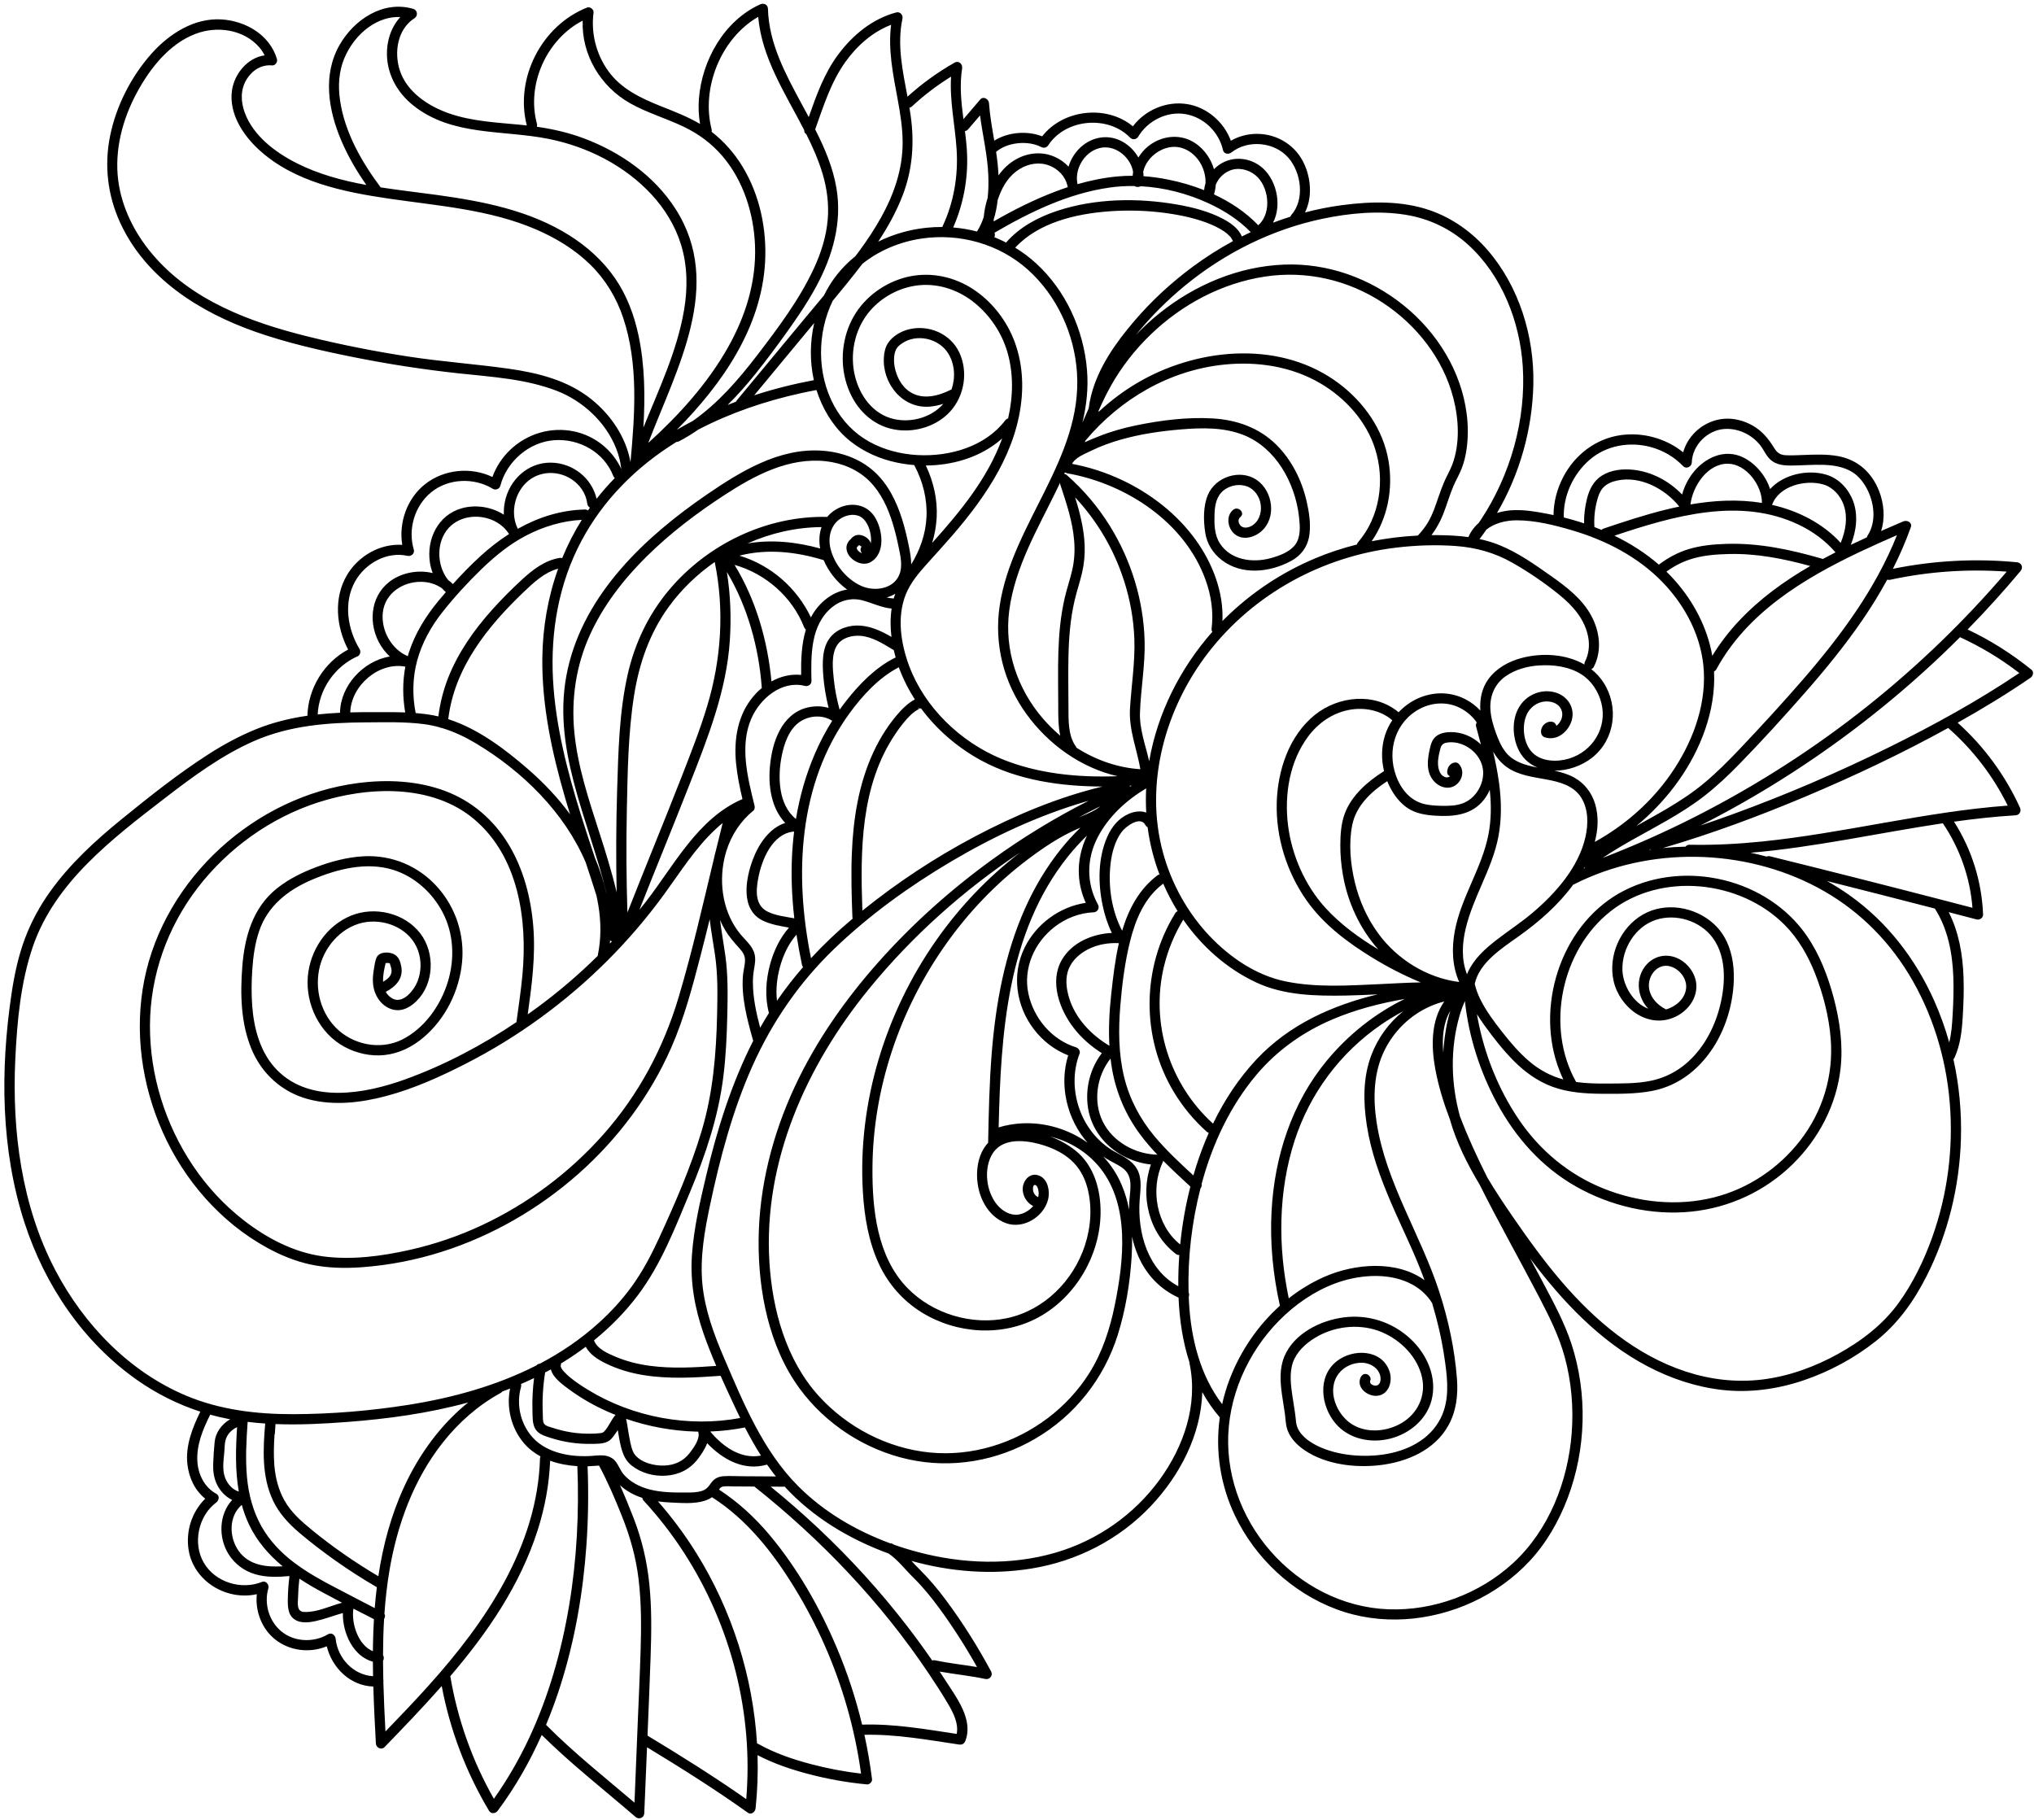 <?xml version="1.0" encoding="UTF-8"?><svg xmlns="http://www.w3.org/2000/svg" xmlns:xlink="http://www.w3.org/1999/xlink" height="435.3" preserveAspectRatio="xMidYMid meet" version="1.0" viewBox="8.3 33.1 486.5 435.3" width="486.5" zoomAndPan="magnify"><g id="change1_1"><path d="M 488.516 225.793 C 468.719 227.25 449.418 232.379 429.688 234.387 C 423.949 234.969 418.184 235.27 412.418 235.152 C 411.977 235.145 411.656 235.332 411.465 235.605 C 409.652 235.645 407.844 235.754 406.039 235.938 C 417.598 232.555 428.914 228.348 440.008 223.684 C 451.691 218.77 463.168 213.332 474.273 207.219 C 480.203 212.422 485.031 218.727 488.516 225.793 Z M 475.504 266.773 C 475.617 269.809 475.512 272.848 475.336 275.883 C 475.211 278.086 475.066 280.301 474.52 282.426 C 473.562 279.008 472.355 275.656 470.906 272.406 C 466.469 262.453 459.668 253.633 450.766 247.293 C 449.004 246.035 447.172 244.887 445.285 243.832 C 453.895 245.996 462.496 248.191 471.09 250.418 C 474.203 255.305 475.289 261.039 475.504 266.773 Z M 473.004 230.016 C 473.016 230.039 473.027 230.062 473.043 230.086 C 477.078 236.09 479.52 243.031 480.082 250.23 C 477.484 249.555 474.887 248.879 472.289 248.207 C 472.203 248.172 472.117 248.148 472.027 248.137 C 458.598 244.656 445.145 241.25 431.672 237.918 C 431.359 237.844 431.09 237.879 430.863 237.988 C 429.598 237.645 428.324 237.34 427.039 237.066 C 442.465 235.742 457.699 232.309 473.004 230.016 Z M 470.434 329.105 C 468.465 334.586 465.867 339.973 462.449 344.707 C 458.668 349.949 453.469 353.891 447.848 356.988 C 442.262 360.062 436.109 362.309 429.758 363.07 C 423.59 363.812 417.395 363.09 411.5 361.152 C 399.613 357.258 389.836 349 381.805 339.637 C 377.613 334.742 373.836 329.516 370.188 324.211 C 368.062 321.125 365.973 318.004 364.059 314.777 C 361.648 309.977 359.391 305.094 357.488 300.082 C 355.336 292.27 355.137 283.906 357.391 276.078 C 357.738 274.867 358.164 273.688 358.68 272.547 C 359.605 281.109 362.312 289.512 366.418 297.07 C 370.848 305.238 377.074 312.254 385.199 316.867 C 393.516 321.594 403.344 323.887 412.891 322.898 C 422.016 321.953 430.52 317.992 437.082 311.562 C 443.312 305.453 447.57 297.359 448.535 288.648 C 449.164 282.98 448.34 277.199 446.879 271.719 C 445.504 266.566 443.547 261.469 440.531 257.043 C 431.211 243.359 411.523 238.621 396.824 246.086 C 382.258 253.484 375.668 272.527 380.773 287.73 C 381.18 288.941 381.664 290.133 382.219 291.289 C 379.211 290.484 376.488 289.008 374.113 286.988 C 371.688 284.934 369.617 282.504 367.66 280.012 C 365.68 277.488 363.715 274.891 362.309 271.996 C 361.754 270.855 361.328 269.672 361.027 268.449 C 362.121 263.355 367.492 259.938 371.465 257.113 C 376.395 253.605 381.012 249.57 384.602 244.68 C 384.684 244.656 384.77 244.625 384.855 244.582 C 393.859 240.02 403.973 237.875 414.051 238.039 C 424.066 238.203 434.094 240.641 442.953 245.344 C 452.043 250.168 459.48 257.297 464.832 266.074 C 470.484 275.348 473.75 286.008 474.645 296.812 C 475.551 307.723 474.133 318.797 470.434 329.105 Z M 382.59 357.809 C 384.172 363.688 384.688 369.82 384.223 375.887 C 383.336 387.418 378.777 399.109 370.145 407.027 C 362.164 414.34 351.234 418.41 340.418 418.023 C 329.5 417.633 319.367 412.305 312.215 404.148 C 305.039 395.973 301.172 385.152 302.215 374.27 C 303.254 363.406 308.938 353.094 317.312 346.156 C 321.402 342.77 326.258 340.098 331.465 338.949 C 336.188 337.906 341.566 337.953 345.934 340.254 C 347.949 341.316 349.629 342.836 350.836 344.773 C 352.094 348.941 353.086 353.191 353.734 357.5 C 354.375 361.77 355.012 366.332 353.629 370.523 C 352.766 373.133 351.098 375.414 348.93 377.098 C 344.371 380.633 338.16 381.625 332.539 381.23 C 329.809 381.039 327.07 380.477 324.531 379.445 C 323.574 379.055 322.453 378.473 321.523 377.84 C 321.062 377.523 320.848 377.359 320.398 376.945 C 320.211 376.773 320.023 376.594 319.852 376.402 C 319.703 376.246 319.43 375.918 319.449 375.945 C 318.797 375.086 318.574 374.574 318.352 373.609 C 318.281 373.309 318.316 373.43 318.266 372.91 C 318.191 372.129 318.09 371.348 317.977 370.566 C 317.773 369.121 317.512 367.68 317.312 366.23 C 316.941 363.559 316.695 360.578 317.922 358.074 C 319.086 355.707 321.328 353.887 323.605 352.645 C 328.176 350.156 333.984 349.699 338.805 351.73 C 343.352 353.641 347.367 357.672 348.434 362.586 C 349.387 366.996 347.367 371.23 343.52 373.484 C 340.086 375.492 335.484 375.961 331.949 373.934 C 327.977 371.656 325.441 365.531 328.555 361.57 C 329.871 359.895 332.078 358.969 334.188 359.055 C 336.273 359.145 338.422 360.566 338.512 362.82 C 338.547 363.652 338.156 364.633 337.184 364.52 C 336.512 364.445 335.766 363.992 336.062 363.285 C 336.316 362.672 335.785 361.949 335.207 361.781 C 334.508 361.582 333.961 362.031 333.703 362.637 C 332.719 365 335.324 367.043 337.504 366.969 C 340.422 366.867 341.465 363.574 340.668 361.172 C 338.875 355.742 331.852 355.613 327.969 358.73 C 323.363 362.426 324.227 369.375 327.691 373.516 C 330.871 377.312 336.16 378.383 340.82 377.199 C 345.371 376.047 349.469 372.711 350.691 368.066 C 352.129 362.609 349.625 357.004 345.621 353.297 C 341.32 349.316 335.578 347.461 329.77 348.195 C 324.145 348.902 317.781 352.051 315.492 357.559 C 314.305 360.418 314.5 363.551 314.91 366.555 C 315.133 368.168 315.426 369.773 315.645 371.391 C 315.781 372.395 315.801 373.43 316.031 374.414 C 316.594 376.816 318.41 378.688 320.398 380.02 C 325.465 383.406 332.371 384.23 338.297 383.551 C 344.773 382.809 351.438 379.98 354.734 374.039 C 356.633 370.617 357.078 366.73 356.781 362.883 C 356.234 355.766 354.727 348.746 352.516 341.969 C 348.062 328.312 339.77 315.938 337.566 301.57 C 336.664 295.695 336.824 289.496 339.559 284.105 C 341.879 279.523 345.715 275.852 350.422 273.777 C 351.496 273.309 352.609 272.93 353.75 272.641 C 350.566 277.156 350.594 283.309 351.582 288.719 C 352.332 292.812 353.559 296.816 355.055 300.734 C 356.605 306.262 359.234 311.484 362.176 316.391 C 366.703 325.438 371.691 334.242 376.363 343.215 C 378.82 347.934 381.199 352.645 382.59 357.809 Z M 292.688 344.578 C 292.66 344.145 292.645 343.711 292.629 343.277 C 292.754 342.938 292.754 342.531 292.59 342.191 C 292.363 333.855 293.371 325.402 295.438 317.336 C 295.68 317.055 295.801 316.68 295.707 316.316 C 295.734 316.207 295.766 316.094 295.793 315.98 C 298.34 306.629 302.551 297.613 308.824 290.172 C 313.727 284.355 319.945 279.938 326.93 276.957 C 332.477 274.59 338.344 273.07 344.297 272.031 C 337.113 275.523 330.695 280.688 325.645 286.797 C 317.258 296.93 313.141 309.758 312.438 322.789 C 312.023 330.375 312.777 338.004 314.438 345.41 C 309.125 350.176 304.988 356.277 302.434 362.926 C 301.672 364.906 301.066 366.922 300.621 368.965 C 295.32 362.027 293.168 353.195 292.688 344.578 Z M 292.824 359.258 C 294.895 369.07 291.438 379.086 285.668 387.016 C 279.551 395.418 270.727 401.574 260.762 404.477 C 250.043 407.598 238.492 407.176 227.77 404.312 C 225.844 403.801 223.926 403.211 222.035 402.539 C 221.992 402.508 221.949 402.477 221.902 402.445 C 221.664 402.285 221.43 402.227 221.211 402.238 C 213.031 399.227 205.328 394.711 199.184 388.539 C 190.805 380.121 186.098 368.66 181.488 357.914 C 179.074 352.301 176.898 346.41 176.305 340.285 C 175.68 333.852 176.828 327.449 178.164 321.18 C 180.555 309.93 183.539 298.699 188.23 288.168 C 192.961 277.551 199.477 268.086 207.859 260.02 C 216.227 251.98 225.809 245.066 235.785 239.168 C 245.863 233.207 256.598 228.176 267.848 224.871 C 268.125 224.789 268.402 224.715 268.684 224.633 C 260.578 228.734 252.801 233.48 245.449 238.82 C 235.605 245.969 226.48 254.133 218.398 263.23 C 210.414 272.219 203.422 282.191 198.348 293.121 C 193.039 304.559 189.863 317.02 189.75 329.664 C 189.641 341.848 192.199 355.156 199.512 365.164 C 205.773 373.73 215.23 379.883 225.598 382.16 C 235.949 384.434 246.758 382.562 255.891 377.23 C 265.375 371.691 272.324 362.906 275.629 352.453 C 277.523 346.441 278.574 340.023 278.965 333.738 C 279.062 332.129 279.102 330.508 279.055 328.887 C 279.414 330.508 279.918 332.094 280.582 333.621 C 282.508 338.035 285.844 341.508 290.191 343.473 C 290.406 348.707 291.18 353.98 292.797 358.941 C 292.793 359.043 292.801 359.148 292.824 359.258 Z M 226.758 410.438 C 229.008 412.656 231.008 415.105 232.875 417.648 C 236.203 422.184 239.238 426.93 241.988 431.836 C 238.652 431.277 235.281 430.93 231.969 430.223 C 231.707 430.164 231.469 430.191 231.266 430.27 C 229.324 427.453 227.309 424.688 225.223 421.98 C 218.785 413.637 211.672 405.828 203.988 398.609 C 200.324 395.164 196.527 391.859 192.629 388.684 C 193.613 388.688 194.602 388.695 195.59 388.699 C 195.723 388.703 195.84 388.684 195.949 388.652 C 202.676 396.004 211.438 401.234 220.781 404.664 C 220.812 404.676 220.844 404.688 220.875 404.699 C 223.117 406.266 224.82 408.535 226.758 410.438 Z M 235.129 440.773 C 236.379 442.91 237.602 445.359 237.133 447.832 C 229.656 446.695 222.078 445.367 214.5 445.609 C 213.004 439.391 211.012 433.289 208.516 427.379 C 204.41 417.645 199.055 408.18 192.227 400.082 C 188.762 395.977 184.777 392.32 180.273 389.391 C 180.555 388.973 180.801 388.684 181.43 388.629 C 182.285 388.555 183.172 388.625 184.027 388.633 C 185.594 388.641 187.16 388.648 188.727 388.66 C 204.758 401.395 219.035 416.363 230.441 433.395 C 232.062 435.812 233.66 438.262 235.129 440.773 Z M 189.57 450.176 C 189.5 450.137 189.434 450.105 189.363 450.082 C 188.391 434.07 183.375 418.305 174.914 404.676 C 172.184 400.273 169.086 396.105 165.672 392.211 C 166.684 392.352 167.707 392.434 168.73 392.48 C 171.352 392.594 174.406 392.871 176.941 392.031 C 177.547 391.832 178.098 391.559 178.594 391.211 C 186.98 396.555 193.18 404.473 198.336 412.875 C 203.777 421.742 208 431.336 210.871 441.336 C 212.375 446.574 213.508 451.918 214.25 457.316 C 210.195 456.859 206.176 456.086 202.23 455.043 C 197.859 453.887 193.52 452.406 189.57 450.176 Z M 163.617 412.059 C 163.07 406.625 161.855 401.387 159.883 396.293 C 158.848 393.625 157.762 390.957 156.582 388.336 C 157.66 389.332 158.922 390.137 160.246 390.727 C 160.801 390.977 161.367 391.188 161.938 391.375 C 161.965 391.609 162.062 391.852 162.27 392.07 C 176.41 407.359 185.109 427.508 186.801 448.254 C 187.211 453.301 187.207 458.375 186.789 463.422 C 179.125 458.047 171.188 453.078 163.176 448.238 C 163.438 441.941 163.695 435.645 163.914 429.344 C 164.117 423.586 164.199 417.801 163.617 412.059 Z M 138.902 445.668 C 140.188 442.59 141.332 439.453 142.344 436.277 C 145.816 425.387 147.766 414.023 148.566 402.633 C 149.008 396.371 149.086 390.09 148.84 383.82 C 149.758 383.781 150.668 383.691 151.586 383.656 C 151.59 383.668 151.594 383.68 151.602 383.691 C 153.707 387.621 155.473 391.754 157.117 395.895 C 159.027 400.703 160.414 405.609 161.031 410.762 C 161.711 416.422 161.699 422.145 161.523 427.84 C 161.34 433.859 161.051 439.879 160.805 445.898 C 160.559 452.02 160.309 458.141 160.059 464.266 C 152.93 458.199 145.578 452.375 138.977 445.734 C 138.953 445.711 138.93 445.688 138.902 445.668 Z M 126.426 463.344 C 121.262 454.262 117.738 444.332 116.004 434.02 C 124.926 423.586 132.703 412.266 136.922 399.035 C 138.629 393.676 139.664 388.105 139.883 382.488 C 141.965 383.246 144.199 383.648 146.395 383.785 C 146.836 394.895 146.27 406.066 144.438 417.039 C 142.602 428.02 139.539 438.867 134.793 448.957 C 132.426 453.984 129.641 458.812 126.426 463.344 Z M 100.492 447.246 C 100.289 443.312 100.098 439.359 99.992 435.406 C 100.031 435.207 100.027 434.996 99.977 434.805 C 99.941 433.316 99.922 431.832 99.914 430.348 C 100.164 429.953 100.164 429.391 99.914 428.965 C 99.922 426.078 99.996 423.195 100.168 420.32 C 100.414 419.949 100.48 419.473 100.246 419.094 C 100.484 415.68 100.863 412.277 101.426 408.891 C 103.273 397.836 107.25 386.906 114.277 378.059 C 118.066 373.281 122.668 369.223 128.023 366.289 C 128.199 366.191 128.336 366.07 128.43 365.938 C 129.059 365.707 129.688 365.465 130.309 365.219 C 129.355 369.785 130.609 374.801 133.656 378.336 C 134.773 379.629 136.109 380.656 137.582 381.453 C 137.512 381.602 137.469 381.77 137.461 381.969 C 136.828 402.977 124.441 421.109 110.867 436.211 C 107.492 439.965 104 443.617 100.492 447.246 Z M 88.578 425.059 C 88.484 424.172 87.598 423.488 86.738 424.004 C 83.324 426.043 78.652 425.867 75.555 423.27 C 72.602 420.793 71.414 416.641 72.496 412.965 C 72.734 412.145 71.875 411.102 70.992 411.461 C 66.012 413.48 59.762 411.574 57.027 406.855 C 54.352 402.234 55.73 395.672 60.012 392.488 C 60.707 391.973 60.895 390.855 60.012 390.379 C 57.227 388.871 55.715 385.801 55.512 382.707 C 55.25 378.77 56.82 374.996 58.539 371.547 C 58.551 371.52 58.562 371.492 58.574 371.469 C 59.953 371.852 61.348 372.18 62.754 372.453 C 62.953 372.488 63.156 372.527 63.355 372.562 C 63.273 372.609 63.199 372.656 63.129 372.699 C 61.246 373.875 59.863 375.77 59.637 378.008 C 59.461 379.711 59.359 381.488 59.293 383.199 C 59.23 384.84 59.418 386.461 60.102 387.965 C 60.867 389.648 62.191 391.094 63.836 391.867 C 60.676 395.266 60.473 400.82 62.949 404.805 C 64.438 407.195 66.727 408.895 69.434 409.664 C 72.062 410.418 74.832 410.316 77.539 410.074 C 77.297 412 77.152 413.938 77.137 415.887 C 77.125 417.859 77.289 419.848 79.328 420.762 C 81.125 421.57 83.539 420.941 85.348 420.441 C 87.02 419.977 88.645 419.371 90.312 418.914 C 90.199 423.695 92.789 429.309 97.488 430.562 C 97.492 431.719 97.508 432.875 97.531 434.031 C 92.84 433.734 89.07 429.793 88.578 425.059 Z M 98.793 410.113 C 93.234 406.824 87.91 403.145 82.906 399.051 C 80.414 397.016 77.98 394.887 76.371 392.055 C 74.883 389.438 74.148 386.48 73.914 383.492 C 73.723 381.086 73.801 378.672 73.965 376.266 C 74.016 376.141 74.047 376.004 74.055 375.848 C 74.09 375.137 74.145 374.43 74.191 373.719 C 79.875 373.941 85.59 373.652 91.25 373.223 C 100.98 372.488 110.828 371.148 120.277 368.551 C 113.652 373.883 108.527 380.992 104.961 388.723 C 101.82 395.535 99.902 402.75 98.793 410.113 Z M 79.594 415.086 C 79.629 413.613 79.73 412.148 79.906 410.688 C 81.73 411.895 83.629 412.996 85.543 414.023 C 87.062 414.84 88.59 415.648 90.117 416.453 C 87.133 417.254 84.16 418.773 81.07 418.66 C 79.133 418.59 79.559 416.504 79.594 415.086 Z M 66.129 393.047 C 66.57 394.637 67.137 396.207 67.859 397.738 C 69.754 401.746 72.594 405 75.914 407.746 C 71.965 407.957 67.855 407.523 65.383 404.062 C 63.039 400.773 62.992 395.723 66.129 393.047 Z M 63.816 375.195 C 64.172 374.902 64.582 374.645 65.008 374.453 C 64.68 379.602 64.527 384.824 65.418 389.863 C 63.961 389.43 62.812 388.172 62.223 386.758 C 61.23 384.379 61.949 381.68 62.031 379.207 C 62.086 377.559 62.496 376.27 63.816 375.195 Z M 73.574 391.961 C 75.004 395.016 77.266 397.473 79.809 399.641 C 82.562 401.984 85.445 404.188 88.395 406.285 C 91.641 408.59 94.992 410.738 98.434 412.738 C 98.227 414.398 98.059 416.062 97.926 417.734 C 94.82 416.145 91.738 414.496 88.641 412.895 C 85.156 411.098 81.715 409.172 78.586 406.805 C 75.488 404.457 72.766 401.609 70.852 398.211 C 68.82 394.602 67.754 390.547 67.375 386.438 C 66.973 382.031 67.227 377.602 67.531 373.195 C 68.93 373.363 70.328 373.496 71.734 373.59 C 71.203 379.77 70.887 386.199 73.574 391.961 Z M 92.832 417.871 C 94.465 418.719 96.102 419.555 97.742 420.383 C 97.629 422.328 97.555 424.277 97.516 426.227 C 97.504 426.832 97.5 427.434 97.492 428.039 C 93.957 426.652 92.27 421.293 92.832 417.871 Z M 21.559 336.961 C 13.449 321.523 11.148 303.645 11.961 286.41 C 12.387 277.395 13.242 267.98 16.199 259.398 C 18.797 251.863 23.555 245.363 29.109 239.727 C 34.777 233.977 41.195 229.039 47.582 224.125 C 54.336 218.93 61.266 213.762 69.117 210.324 C 77.566 206.629 86.711 205.922 95.828 205.883 C 100.434 205.859 105.145 205.703 109.719 206.305 C 110.984 206.469 112.219 206.73 113.43 207.062 C 113.605 207.168 113.809 207.227 114.023 207.234 C 116.859 208.086 119.559 209.363 122.121 210.898 C 133.254 217.57 143.262 227.363 148.387 239.367 C 149.262 242.012 150.129 244.652 150.961 247.309 C 151.133 248.09 151.285 248.871 151.418 249.664 C 152.062 253.547 152.105 257.566 151.312 261.426 C 151.289 261.527 151.281 261.625 151.281 261.719 C 146.789 266.152 141.98 270.27 136.902 274.012 C 136.117 274.59 135.324 275.156 134.527 275.723 C 135.492 268.742 136.43 261.746 135.852 254.688 C 135.289 247.82 133.523 240.996 129.941 235.062 C 126.398 229.195 121.195 224.699 114.758 222.289 C 108.18 219.824 100.855 219.5 93.938 220.395 C 81.645 221.984 70.102 227.648 60.977 235.992 C 51.891 244.305 45.203 255.391 42.809 267.523 C 40.395 279.746 42.164 292.535 47.215 303.875 C 52.336 315.375 61.023 325.402 72.098 331.5 C 75.379 333.309 78.902 334.762 82.57 335.551 C 86.641 336.426 90.836 336.504 94.977 336.195 C 101.395 335.723 107.766 334.477 113.902 332.531 C 125.969 328.711 137.148 322.266 146.621 313.887 C 156.027 305.562 163.77 295.246 168.828 283.734 C 171.938 276.664 173.91 269.195 175.844 261.742 C 176.602 258.824 177.332 255.902 178.047 252.977 C 178.379 255.789 178.887 258.59 179.305 261.395 C 180.004 266.121 179.926 270.812 179.824 275.578 C 179.621 285.062 178.855 294.469 176.125 303.602 C 173.484 312.43 169.723 321.016 165.871 329.375 C 164.051 333.328 162.012 337.184 159.461 340.723 C 157.18 343.883 154.531 346.773 151.652 349.395 C 147.312 353.348 142.504 356.609 137.387 359.293 C 137.086 359.305 136.805 359.43 136.617 359.684 C 127.055 364.562 116.453 367.473 105.848 369.141 C 96.828 370.559 87.59 371.328 78.453 371.352 C 69.699 371.371 60.887 370.328 52.762 366.898 C 39.156 361.16 28.359 349.906 21.559 336.961 Z M 93.883 190.047 C 94.48 189.781 94.637 188.887 94.32 188.375 C 91.414 183.605 90.41 177.211 93.238 172.16 C 95.656 167.852 100.816 164.945 105.773 166.051 C 106.652 166.246 107.555 165.48 107.273 164.547 C 105.82 159.664 107.465 154.086 111.434 150.848 C 115.547 147.488 121.711 147.281 126.184 150.016 C 126.852 150.426 127.781 150.039 127.977 149.285 C 129.492 143.48 134.844 138.809 140.891 138.387 C 146.867 137.969 152.758 141.246 154.98 146.922 C 155.066 147.145 155.195 147.312 155.348 147.441 C 153.812 149.016 152.355 150.672 150.996 152.402 C 149.84 147.418 145.293 143.824 140.082 143.758 C 134.566 143.684 130.098 147.879 129.047 153.172 C 128.852 154.176 128.77 155.199 128.816 156.211 C 125.887 154.328 122.082 153.727 118.73 154.676 C 113.066 156.273 110.277 162.062 111.129 167.645 C 111.262 168.516 111.488 169.363 111.797 170.172 C 108.637 169.398 105.098 169.93 102.344 171.629 C 97.16 174.832 96.203 181.434 98.871 186.617 C 99.551 187.938 100.457 189.129 101.535 190.121 C 95.223 191.191 89.703 197.062 89.629 203.582 C 87.844 203.668 86.062 203.797 84.285 203.988 C 84.574 197.973 88.363 192.492 93.883 190.047 Z M 157.133 145.684 C 157.121 145.691 157.109 145.699 157.102 145.711 C 157.062 145.617 157.02 145.523 156.977 145.434 C 157.02 145.523 157.07 145.605 157.133 145.684 Z M 149.754 128.602 C 144.074 124.039 136.93 122.266 129.844 121.273 C 121.914 120.16 113.926 119.602 106.008 118.387 C 97.941 117.145 89.918 115.566 81.996 113.605 C 68.168 110.18 54.008 104.977 44.605 93.73 C 40.48 88.801 37.441 82.785 36.594 76.371 C 35.621 69.039 37.602 61.586 41.094 55.16 C 44.207 49.438 48.73 43.645 54.996 41.223 C 60.168 39.223 66.602 40.098 70.352 44.453 C 70.848 45.027 71.258 45.664 71.59 46.34 C 67.496 46.906 64.281 50.82 63.766 54.863 C 63.066 60.34 66.445 65.461 70.32 68.992 C 78.758 76.68 90.547 79.031 101.477 80.633 C 113.246 82.352 125.414 83.211 136.469 87.961 C 141.215 90.004 145.73 92.723 149.438 96.348 C 153.09 99.914 155.742 104.281 157.355 109.121 C 161.035 120.152 160.141 132.238 159.105 143.637 C 158.035 137.688 154.438 132.367 149.754 128.602 Z M 89.629 57.07 C 89.133 53.656 89.328 50.18 90.68 46.977 C 91.918 44.047 93.988 41.336 96.605 39.508 C 98.844 37.945 101.41 37.051 104.051 37.172 C 101.812 39.617 100.742 42.992 100.852 46.363 C 101.004 51.133 103.434 55.344 107.117 58.297 C 116.395 65.742 128.652 64.121 139.609 66.34 C 148.828 68.203 157.73 72.691 164.156 79.645 C 167.285 83.035 169.762 87.055 171.145 91.469 C 172.742 96.555 172.812 101.98 171.926 107.211 C 170.254 117.074 165.918 126.137 162.188 135.375 C 162.621 127.98 162.559 120.535 161.012 113.289 C 159.988 108.477 158.223 103.742 155.418 99.672 C 152.551 95.504 148.75 92.082 144.48 89.395 C 135.023 83.438 123.918 81.27 113.012 79.758 C 108.527 79.133 103.922 78.629 99.348 77.918 C 94.773 71.797 90.742 64.738 89.629 57.07 Z M 136.723 62.695 C 134.176 53.293 139.031 42.488 147.668 38.035 C 147.371 46.176 151.922 53.812 159.035 57.812 C 163.098 60.102 167.613 61.398 171.809 63.402 C 175.395 65.117 178.543 67.441 181.125 70.473 C 186.129 76.344 188.586 84.18 188.887 91.809 C 189.223 100.434 186.637 108.711 182.43 116.172 C 177.523 124.875 170.719 132.359 163.352 139.051 C 170.223 121.082 181.484 101.246 169.898 83.105 C 164.805 75.129 156.668 69.457 147.895 66.172 C 144.254 64.812 140.516 63.965 136.703 63.414 C 136.777 63.207 136.793 62.965 136.723 62.695 Z M 189.648 37.129 C 190.531 47.086 196.148 55.457 200.66 64.234 C 200.617 64.664 200.832 65 201.152 65.199 C 202.715 68.309 204.109 71.477 205.086 74.789 C 206.121 78.309 206.582 81.93 206.277 85.594 C 205.941 89.637 204.684 93.594 202.984 97.262 C 199.496 104.793 194.371 111.574 189.352 118.137 C 184.914 123.938 179.992 129.59 173.992 133.793 C 173.281 134.164 172.574 134.543 171.875 134.934 C 171.305 135.25 170.738 135.578 170.176 135.91 C 181.047 124.961 190.43 111.434 191.297 95.797 C 191.734 87.938 190.027 79.77 185.93 73.004 C 183.98 69.781 181.48 66.93 178.508 64.621 C 178.555 64.441 178.559 64.234 178.5 64.012 C 175.977 54.125 180.742 42.262 189.648 37.129 Z M 210.551 47.848 C 213.309 44.012 217.008 40.73 221.438 39.035 C 220.664 45.051 221.945 51.059 223.031 56.988 C 223.648 60.363 224.195 63.762 224.195 67.199 C 224.199 70.383 223.68 73.523 222.75 76.562 C 220.914 82.562 217.578 87.992 213.906 93.027 C 213.574 93.48 213.238 93.926 212.902 94.375 C 210.445 96.348 208.305 98.723 206.617 101.496 C 206.172 102.23 205.758 102.992 205.375 103.77 C 203.914 105.516 202.445 107.258 200.996 109.012 C 195.516 115.617 190.035 122.227 184.555 128.836 C 184.465 128.945 184.395 129.062 184.348 129.176 C 183.672 129.43 183 129.691 182.328 129.961 C 184.742 127.586 186.98 125.027 189.09 122.398 C 191.695 119.16 194.164 115.809 196.586 112.43 C 199.09 108.934 201.508 105.359 203.551 101.57 C 207.453 94.332 209.758 86.34 208.363 78.098 C 207.527 73.148 205.547 68.516 203.277 64.047 C 205.285 58.445 207.035 52.734 210.551 47.848 Z M 226.43 58.551 C 229.312 55.871 232.441 53.496 235.781 51.43 C 235.41 57.254 236.73 62.996 237.105 68.824 C 237.512 75.082 236.449 81.48 233.773 87.172 C 233.738 87.246 233.711 87.32 233.691 87.391 C 232.406 87.383 231.117 87.445 229.832 87.582 C 225.832 88.008 221.914 89.125 218.352 90.902 C 220.656 87.422 222.688 83.762 224.191 79.855 C 226.586 73.637 227.035 67.262 226.109 60.695 C 226.023 60.086 225.93 59.477 225.824 58.867 C 226.031 58.828 226.238 58.727 226.43 58.551 Z M 239.855 64.035 C 240.805 62.926 241.758 61.812 242.707 60.703 C 243.34 65.523 244.523 70.277 244.691 75.148 C 244.75 76.855 244.727 78.648 244.535 80.426 C 244.059 81.91 243.727 83.441 243.602 84.984 C 243.199 86.215 242.672 87.391 241.98 88.473 C 240.117 87.992 238.211 87.668 236.285 87.508 C 238.699 82.023 239.848 75.969 239.609 69.977 C 239.539 68.133 239.336 66.285 239.105 64.438 C 239.363 64.422 239.629 64.305 239.855 64.035 Z M 257.363 68.273 C 257.973 68.59 258.66 68.414 259.035 67.836 C 263.184 61.469 273.387 60.602 278.625 66.047 C 279.172 66.613 280.148 66.465 280.543 65.797 C 282.801 61.965 287.473 59.617 291.91 60.406 C 296.293 61.184 299.848 64.699 300.824 69.008 C 301.047 69.992 302.195 70.074 302.863 69.547 C 306.82 66.43 313.145 67.047 316.449 70.82 C 319.535 74.348 320.43 80.77 317.195 84.484 C 317.07 84.629 316.988 84.777 316.938 84.93 C 315.539 85.371 314.152 85.852 312.785 86.371 C 315.078 81.973 313.539 75.535 309.586 72.719 C 307.086 70.938 303.812 70.539 301.027 71.871 C 300.141 72.297 299.344 72.879 298.664 73.57 C 297.961 71.156 296.457 68.965 294.395 67.488 C 290.355 64.602 284.879 65.652 281.676 69.289 C 281.262 69.762 280.898 70.258 280.582 70.777 C 278.871 67.75 275.566 65.598 271.941 65.953 C 268.051 66.34 264.961 69.348 263.871 72.953 C 262.926 71.934 261.754 71.117 260.473 70.57 C 257.5 69.297 254.199 69.613 251.391 71.164 C 249.633 72.133 248.238 73.48 247.125 75.055 C 247.051 73.164 246.832 71.289 246.551 69.426 C 249.285 67.07 254.211 66.645 257.363 68.273 Z M 344.531 84.477 C 350.129 85.387 355.266 87.828 359.465 91.645 C 367.523 98.969 371.84 110.027 372.523 120.754 C 373.332 133.508 369.562 146.719 362.547 157.348 C 362.363 157.621 362.184 157.891 361.996 158.16 C 360.973 159.055 360.133 160.152 359.566 161.461 C 359.547 161.496 359.527 161.531 359.512 161.566 C 357.129 161.238 354.711 161.117 352.316 161.098 C 351.773 161.094 351.23 161.094 350.688 161.098 C 351.789 159.629 352.691 158.039 353.398 156.301 C 354.328 154.023 354.957 151.641 355.93 149.383 C 356.539 147.961 357.332 146.625 357.898 145.184 C 358.496 143.672 358.863 142.086 359.09 140.473 C 359.477 137.691 359.461 134.871 359.105 132.09 C 357.812 121.898 352.059 112.66 344.145 106.234 C 336.031 99.648 325.859 95.969 315.379 96.391 C 304.496 96.824 294.102 101.238 285.656 108 C 283.637 109.613 281.734 111.375 279.961 113.254 C 283.465 108.902 287.457 104.926 291.77 101.383 C 301.27 93.59 312.602 87.941 324.645 85.422 C 331.078 84.078 338.008 83.414 344.531 84.477 Z M 371.043 157.551 C 375.48 157.547 380.062 158.691 384.301 159.938 C 392.363 162.305 400.102 166.289 405.984 172.383 C 411.52 178.113 415.438 185.688 415.832 193.734 C 416.266 202.465 412.871 211.109 407.957 218.195 C 403.273 224.953 396.934 230.508 389.746 234.477 C 390.535 231.527 390.711 228.461 389.855 225.492 C 389.074 222.777 387.316 220.457 384.836 219.086 C 383.344 218.262 381.727 217.789 380.078 217.434 C 383.277 217.453 386.641 216.281 389.102 214.332 C 394.602 209.98 395.59 202.109 391.801 196.297 C 390.992 195.059 390.008 194.016 388.898 193.148 C 389.141 193.066 389.359 192.891 389.516 192.59 C 391.512 188.703 390.938 184.152 388.918 180.395 C 386.766 176.379 383.023 173.508 379.375 170.934 C 375.441 168.156 371.469 165.332 366.988 163.5 C 365.43 162.859 363.816 162.387 362.18 162.035 C 362.742 161.297 363.289 160.543 363.82 159.777 C 365.777 158.203 368.547 157.555 371.043 157.551 Z M 388.52 143.07 C 392.527 139.605 398.125 138.668 403.176 140.039 C 406.109 140.84 408.762 142.387 410.867 144.586 C 411.621 145.371 412.922 144.75 412.949 143.723 C 413.074 139.602 416.664 135.977 420.77 135.703 C 422.906 135.559 424.996 136.168 426.793 137.312 C 427.676 137.879 428.457 138.574 429.137 139.371 C 429.875 140.234 430.336 141.266 430.996 142.18 C 432.461 144.203 434.461 144.461 436.816 144.449 C 439.395 144.434 441.969 144.195 444.547 144.289 C 446.895 144.375 449.324 144.762 451.352 146.023 C 452.809 146.938 453.918 148.32 454.734 149.812 C 456.59 153.207 457.191 157.828 454.996 161.203 C 454.902 161.348 454.848 161.492 454.82 161.633 C 453.535 162.215 452.258 162.805 450.984 163.414 C 452.328 160.082 452.812 156.207 451.473 152.789 C 450.355 149.945 448.09 147.52 445.109 146.637 C 440.637 145.312 434.879 146.547 431.676 150.086 C 430.652 146.863 428.18 143.949 425.266 142.52 C 420.758 140.305 415.977 142.59 413.117 146.34 C 411.965 147.855 411.133 149.566 410.637 151.383 C 407.531 148.18 403.461 145.957 398.965 145.465 C 396.441 145.188 393.617 145.484 391.434 146.867 C 389.441 148.133 388.441 150.156 387.879 152.383 C 387.402 154.281 387.145 156.301 387.184 158.281 C 386.824 158.164 386.469 158.047 386.109 157.934 C 384.859 157.543 383.598 157.188 382.328 156.867 C 382.195 151.637 384.566 146.488 388.52 143.07 Z M 460.391 171.777 C 469.547 169.793 478.938 169.152 488.273 169.824 C 478.266 181.547 467.141 192.297 455.086 201.906 C 442.391 212.027 428.648 220.855 414.188 228.234 C 406.855 231.977 399.332 235.332 391.652 238.293 C 396.535 234.984 401.875 232.324 406.961 229.383 C 410.016 227.613 413.012 225.758 415.801 223.598 C 418.898 221.199 421.746 218.508 424.473 215.703 C 429.816 210.215 434.988 204.523 440.039 198.766 C 444.914 193.211 449.605 187.469 453.785 181.363 C 455.914 178.254 457.898 175.047 459.695 171.738 C 459.898 171.812 460.129 171.836 460.391 171.777 Z M 387.219 240.609 C 387.285 240.645 387.355 240.676 387.43 240.699 C 387.316 240.746 387.203 240.797 387.09 240.844 C 387.133 240.766 387.176 240.688 387.219 240.609 Z M 418.312 195.566 C 418.316 194.941 418.301 194.316 418.27 193.695 C 418.488 193.605 418.688 193.438 418.836 193.168 C 426.117 179.75 439.578 171.555 452.973 165.188 C 455.961 163.77 458.984 162.422 462.02 161.105 C 456.918 173.945 448.566 185.203 439.57 195.594 C 434.656 201.27 429.562 206.805 424.398 212.254 C 421.75 215.051 419.023 217.781 416.07 220.262 C 413.34 222.559 410.379 224.52 407.312 226.344 C 404.809 227.832 402.242 229.238 399.691 230.664 C 403.059 227.887 406.105 224.727 408.75 221.246 C 414.293 213.945 418.219 204.832 418.312 195.566 Z M 413.426 166.633 C 416.188 165.871 419.059 165.68 421.91 165.613 C 428.527 165.461 434.949 166.738 441.285 168.48 C 435.016 172.113 429.152 176.355 424.184 181.664 C 421.797 184.211 419.66 186.992 417.852 189.973 C 416.703 183.344 413.473 177.148 409.02 172.074 C 408.34 171.297 407.625 170.551 406.887 169.828 C 408.859 168.379 411.051 167.285 413.426 166.633 Z M 438.555 158.613 C 441.906 160.219 444.891 162.41 447.32 165.215 C 446.297 165.734 445.281 166.266 444.273 166.812 C 444.203 166.773 444.121 166.742 444.035 166.719 C 436.59 164.559 429.039 162.945 421.25 163.188 C 418.215 163.281 415.137 163.555 412.219 164.438 C 409.598 165.23 407.23 166.52 405.07 168.156 C 401.871 165.383 398.27 163.09 394.449 161.23 C 408.484 156.531 424.469 151.875 438.555 158.613 Z M 429.727 153.391 C 424.047 152.469 418.285 152.777 412.633 153.754 C 413.164 149.34 416.742 143.918 421.648 144.016 C 426.02 144.102 429.781 149.262 429.727 153.391 Z M 448.617 162.801 C 448.598 162.848 448.578 162.898 448.566 162.945 C 444.258 158.238 438.344 155.27 432.148 153.859 C 433.797 149.266 440.227 147.734 444.461 148.992 C 446.785 149.684 448.566 151.73 449.32 153.992 C 450.293 156.91 449.742 160.012 448.617 162.801 Z M 389.66 159.164 C 389.523 157.027 389.75 154.824 390.305 152.77 C 390.586 151.73 390.949 150.648 391.668 149.824 C 392.559 148.805 393.859 148.289 395.156 148.023 C 400.68 146.875 406.555 150.016 409.969 154.266 C 408.84 154.5 407.715 154.758 406.598 155.035 C 401.609 156.273 396.727 157.883 391.859 159.527 C 391.652 159.602 391.484 159.707 391.355 159.84 C 390.797 159.605 390.23 159.383 389.66 159.164 Z M 359.406 265.613 C 359.328 265.793 359.254 265.973 359.18 266.152 C 356.453 259.008 359.922 251.117 362.773 244.539 C 364.367 240.859 365.949 237.133 366.699 233.172 C 367.48 229.023 367.43 224.789 366.883 220.617 C 366.543 218.012 366.031 215.441 365.434 212.891 C 366.281 214.328 367.348 215.617 368.715 216.59 C 371.477 218.555 374.965 218.938 378.203 219.543 C 381.355 220.129 384.703 221.004 386.512 223.898 C 388.227 226.652 388.215 230.168 387.527 233.238 C 385.891 240.547 380.414 246.727 374.848 251.441 C 372.039 253.82 368.953 255.809 366.055 258.066 C 363.422 260.117 360.801 262.516 359.406 265.613 Z M 298.438 301.859 C 288.023 292.43 283.402 277.863 286.723 264.164 C 287.672 260.246 289.223 256.523 291.312 253.078 C 295.73 259.449 301.645 264.742 308.727 268.074 C 315.371 271.203 323.051 271.352 330.262 271.223 C 332.777 271.176 335.297 271.059 337.816 270.934 C 326.953 273.555 316.691 278.125 308.844 286.48 C 304.586 291.008 301.145 296.258 298.438 301.859 Z M 294.398 312.07 C 294.168 312.793 293.953 313.523 293.742 314.254 C 290.492 311.246 287.227 308.238 284.395 304.832 C 280.977 300.719 278.465 295.984 277.188 290.777 C 275.824 285.203 275.797 279.402 276.258 273.715 C 276.684 268.488 277.355 263.184 278.633 258.09 C 279.91 253.02 282.062 247.855 286.344 244.598 C 286.406 244.547 286.465 244.496 286.516 244.438 C 287.504 246.723 288.656 248.93 289.969 251.039 C 289.75 251.125 289.547 251.285 289.391 251.539 C 281.34 264.527 281.191 281.285 289.109 294.367 C 291.234 297.879 293.883 301.07 296.945 303.801 C 297.098 303.934 297.258 304.02 297.418 304.07 C 296.262 306.684 295.258 309.359 294.398 312.07 Z M 290.586 330.758 C 284.91 326.258 283.383 317.566 286.391 311.133 C 286.453 311.004 286.488 310.867 286.512 310.73 C 288.617 312.852 290.828 314.879 293.02 316.914 C 291.859 321.441 291.047 326.086 290.586 330.758 Z M 232.246 257.973 C 226.137 266.672 221.445 276.391 218.422 286.578 C 215.398 296.773 214.051 307.52 214.684 318.145 C 215.039 324.102 216.031 330.102 218.578 335.543 C 220.797 340.277 224.293 344.238 228.734 346.996 C 237.086 352.176 248.133 352.922 256.816 348.117 C 265.629 343.246 271.398 333.355 271.539 323.316 C 271.617 317.707 270.004 311.852 265.465 308.242 C 263.75 306.883 261.699 305.742 259.516 304.934 C 264.168 306.105 268.461 308.715 271.473 312.52 C 278.598 321.523 277.078 334.758 274.945 345.23 C 273.777 350.98 271.953 356.609 268.801 361.598 C 266.191 365.719 262.797 369.363 258.902 372.301 C 250.871 378.355 240.801 381.496 230.746 380.523 C 220.613 379.539 210.945 374.516 204.129 366.992 C 196.309 358.363 193.035 346.391 192.332 334.984 C 190.84 310.887 201.188 287.949 216.172 269.598 C 226.453 257.008 238.742 246.027 252.301 237.004 C 244.582 242.91 237.836 250.02 232.246 257.973 Z M 271.473 225.965 C 270.23 226.98 268.695 227.625 267.227 228.234 C 266.926 228.359 266.621 228.484 266.32 228.609 C 267.734 227.855 269.156 227.113 270.59 226.398 C 270.883 226.25 271.176 226.109 271.473 225.965 Z M 214.566 250.918 C 214.059 236.52 214.098 221.012 222.461 208.637 C 223.574 206.984 224.824 205.332 226.277 203.965 C 226.578 203.68 226.914 203.438 227.254 203.203 C 227.512 203.023 227.77 202.852 228.039 202.695 C 228.109 202.652 228.242 202.602 228.324 202.543 C 228.414 202.551 228.508 202.551 228.598 202.543 C 232.414 207.703 237.441 211.992 243.074 215.035 C 251.824 219.766 262.113 221.203 271.988 221.23 C 261.34 223.793 251.102 228.094 241.441 233.203 C 231.953 238.219 222.922 244.172 214.566 250.918 Z M 202.281 262.285 C 198.246 242.461 199.191 220.605 211.48 203.723 C 214.602 199.438 218.52 195.172 223.281 192.703 C 223.375 192.961 223.469 193.219 223.566 193.473 C 224.512 195.902 225.711 198.219 227.117 200.398 C 225.746 201.078 224.27 202.516 223.742 203.09 C 221.07 206 218.902 209.359 217.234 212.941 C 213.68 220.582 212.363 228.945 212.043 237.312 C 211.848 242.363 211.988 247.422 212.18 252.469 C 212.184 252.602 212.207 252.719 212.242 252.828 C 212.105 252.945 211.965 253.062 211.824 253.18 C 208.445 256.031 205.254 259.062 202.281 262.285 Z M 194.141 272.469 C 193.828 269.773 194.137 267 194.848 264.395 C 195.613 261.582 196.887 258.848 198.805 256.652 C 199.172 259.07 199.613 261.48 200.121 263.871 C 200.172 264.098 200.262 264.273 200.383 264.41 C 198.156 266.977 196.07 269.66 194.141 272.469 Z M 190.121 278.922 C 189.172 275.348 188.375 271.688 188.383 267.984 C 188.383 266.926 188.48 265.891 188.664 264.848 C 188.867 263.688 189.066 262.512 188.789 261.344 C 188.312 259.344 186.598 258.02 185.355 256.5 C 181.324 251.562 180.195 244.691 181.539 238.539 C 181.621 238.199 181.707 237.859 181.789 237.52 C 181.867 237.23 181.949 236.945 182.035 236.656 C 183.207 232.883 185.398 229.52 188.465 227.016 C 188.801 226.742 188.879 226.223 188.781 225.828 C 187.16 219.242 185.156 211.539 187.996 204.988 C 190.09 200.156 195.301 195.758 200.844 197.164 C 201.594 197.355 202.406 196.797 202.391 195.988 C 202.246 189.875 202.129 182.598 207.32 178.336 C 209.422 176.613 212.07 176.012 214.695 176.727 C 217.055 177.371 219.141 178.438 221.559 178.664 C 221.234 180.895 221.246 183.18 221.52 185.438 C 219.242 184.121 216.844 182.969 214.188 182.746 C 211.539 182.523 208.598 183.422 206.895 185.535 C 204.859 188.059 204.988 191.773 205.223 194.832 C 205.422 197.395 205.875 199.93 206.488 202.422 C 204.809 201.926 202.969 201.938 201.277 202.367 C 198.375 203.105 196.203 205.164 194.812 207.766 C 193.371 210.453 192.719 213.523 192.445 216.543 C 192.199 219.297 192.371 222.172 193.199 224.82 C 193.797 226.742 194.762 228.504 196.113 229.934 C 192.34 231.148 189.785 234.934 188.387 238.633 C 186.617 243.32 185.297 250.711 190.832 253.34 C 192.773 254.262 194.906 254.578 197.012 254.977 C 194.82 257.449 193.355 260.586 192.492 263.746 C 191.469 267.5 191.207 271.609 192.215 275.398 C 191.492 276.555 190.793 277.727 190.121 278.922 Z M 202.957 124.031 C 198.145 124.934 193.367 126.129 188.699 127.648 C 192.812 122.688 196.926 117.727 201.039 112.766 C 201.707 111.961 202.375 111.16 203.047 110.359 C 202.016 114.84 201.965 119.562 202.957 124.031 Z M 235.82 126.277 C 232.848 127.781 229.137 128.801 226.09 126.926 C 223.941 125.605 222.711 123.18 222.27 120.758 C 222.105 119.852 222.078 118.559 222.262 117.773 C 222.539 116.566 222.902 116.012 224.074 115.219 C 227.594 112.828 232.848 114.035 235.078 117.605 C 236.684 120.176 236.867 123.41 235.895 126.242 C 235.871 126.254 235.844 126.266 235.82 126.277 Z M 222.43 175.125 C 222.297 175.492 222.176 175.867 222.062 176.25 C 221.488 176.223 220.926 176.133 220.375 176.008 C 221.098 175.797 221.789 175.5 222.43 175.125 Z M 202.25 180.77 C 198.91 173.723 192.633 168.242 185.156 166.004 C 191.809 164.301 198.688 165.055 205.305 167.078 C 206.465 169.785 208.445 172.352 210.922 174.109 C 208.977 174.426 207.156 175.305 205.594 176.609 C 204.148 177.816 203.062 179.227 202.25 180.77 Z M 154.23 258.051 C 154.359 258.152 154.508 258.219 154.664 258.258 C 154.496 258.434 154.332 258.609 154.164 258.785 C 154.188 258.543 154.211 258.297 154.23 258.051 Z M 214.391 163.816 C 214.402 163.801 214.414 163.781 214.43 163.766 C 214.414 163.781 214.402 163.801 214.391 163.816 Z M 214.359 163.875 C 214.469 163.984 214.305 164.012 214.359 163.875 Z M 213.77 163.492 C 213.781 163.496 213.793 163.5 213.809 163.504 C 214.02 163.551 214.113 163.703 214.281 163.812 C 214.312 163.832 214.336 163.852 214.352 163.867 C 213.984 164.41 214.121 165.039 214.473 165.453 C 213.828 165.195 213.023 164.484 213.277 163.961 C 213.293 163.922 213.652 163.602 213.77 163.492 Z M 204.465 164.289 C 198.773 162.723 192.859 162.098 187.102 163.078 C 192.668 160.598 198.695 159.223 204.797 159.172 C 204.234 160.773 204.156 162.551 204.465 164.289 Z M 158.227 226.969 C 158.418 217.828 158.531 208.504 159.957 199.453 C 161.168 191.781 163.68 184.523 168.27 178.215 C 171.289 174.066 175.043 170.461 179.258 167.523 C 179.262 167.57 179.27 167.613 179.277 167.66 C 181.59 178.973 180.809 190.73 177.512 201.758 C 175.781 207.547 173.559 213.18 171.367 218.809 C 169.117 224.578 166.801 230.316 164.484 236.062 C 162.43 241.156 160.379 246.254 158.367 251.367 C 158.109 243.238 158.059 235.102 158.227 226.969 Z M 223.438 170.473 C 222.043 174.078 217.371 174.645 214.246 173.219 C 210.707 171.602 207.805 168.012 206.922 164.234 C 206.133 160.871 207.488 157.344 211.027 156.41 C 212.414 156.043 213.922 156.25 214.93 157.336 C 216.094 158.594 216.641 160.59 216.648 162.273 C 216.648 162.488 216.637 162.754 216.602 163.035 C 216.363 162.395 215.859 161.824 215.172 161.441 C 214.516 161.078 213.715 160.918 212.984 161.148 C 212.59 161.273 212.266 161.504 211.988 161.812 C 211.832 161.988 211.773 162.062 211.766 162.078 C 211.586 162.23 211.418 162.367 211.266 162.59 C 209.242 165.52 213.715 169.102 216.48 167.578 C 220.246 165.508 219.438 159.586 217.426 156.586 C 215.18 153.23 210.754 153.105 207.648 155.348 C 207.07 155.766 206.578 156.23 206.16 156.738 C 191.77 156.395 177.574 163.207 168.355 174.176 C 163.422 180.043 160.133 186.914 158.441 194.383 C 156.383 203.492 156.191 213.012 155.902 222.312 C 155.656 230.391 155.621 238.477 155.797 246.559 C 154.656 241.703 153.164 236.926 151.633 232.168 C 149.121 224.359 146.469 216.453 145.672 208.246 C 144.895 200.215 146.09 192.188 149.457 184.84 C 152.688 177.781 157.512 171.59 163.012 166.156 C 168.676 160.566 175.055 155.746 181.723 151.414 C 188.887 146.758 196.98 142.461 205.809 143.418 C 209.691 143.84 213.465 145.398 216.25 148.172 C 218.996 150.906 220.652 154.516 221.789 158.176 C 222.387 160.102 222.852 162.066 223.258 164.043 C 223.68 166.102 224.23 168.43 223.438 170.473 Z M 229.742 144.441 C 235.777 144.41 241.871 142.723 246.656 139.082 C 247.125 138.727 247.57 138.352 248.004 137.965 C 244.57 147.477 237.961 155.488 231.254 162.961 C 231.859 160.984 232.23 158.938 232.34 156.852 C 232.562 152.551 231.578 148.305 229.742 144.441 Z M 184.348 215.637 C 184.629 218.539 185.215 221.391 185.883 224.223 C 175.188 228.852 169.574 240.043 162.762 248.809 C 162.258 249.457 161.742 250.102 161.227 250.742 C 165.152 240.781 169.246 230.887 173.152 220.914 C 177.555 209.688 182.082 198.371 182.871 186.211 C 183.227 180.781 183.012 175.285 182.156 169.902 C 187.098 178.164 189.789 187.953 190.496 197.477 C 190.5 197.539 190.508 197.598 190.52 197.656 C 189.801 198.25 189.133 198.91 188.527 199.621 C 184.723 204.102 183.801 209.926 184.348 215.637 Z M 199.918 194.531 C 197.43 194.277 194.984 194.891 192.82 196.086 C 191.918 186.406 189.098 176.531 183.988 168.211 C 191.434 170.312 197.789 175.879 200.637 183.129 C 200.73 183.375 200.879 183.559 201.055 183.691 C 200.004 187.121 199.871 190.934 199.918 194.531 Z M 209.121 202.852 C 208.496 200.52 207.996 198.148 207.75 195.746 C 207.488 193.23 207.07 189.719 208.492 187.473 C 209.676 185.613 212.109 185.004 214.188 185.188 C 216.965 185.438 219.48 187.039 221.809 188.449 C 221.895 188.5 221.98 188.543 222.062 188.57 C 222.203 189.18 222.355 189.777 222.527 190.375 C 222.441 190.398 222.355 190.434 222.27 190.477 C 217.695 192.781 213.898 196.68 210.758 200.664 C 210.191 201.379 209.648 202.109 209.121 202.852 Z M 198.676 228.996 C 194.465 225.613 194.293 218.945 195.25 214.031 C 195.836 211.027 197 207.453 199.703 205.684 C 201.965 204.203 205.062 204.035 207.352 205.496 C 205.793 207.973 204.426 210.57 203.258 213.266 C 201.066 218.316 199.57 223.602 198.676 228.996 Z M 198.242 231.996 C 197.723 236.188 197.547 240.434 197.684 244.664 C 197.77 247.367 197.977 250.066 198.285 252.754 C 196.145 252.348 193.902 252.117 191.957 251.18 C 188.875 249.691 189.098 246.191 189.637 243.27 C 190.461 238.781 193.027 232.406 198.242 231.996 Z M 228.312 202.539 C 228.102 202.598 227.895 202.512 227.684 202.285 C 227.863 202.434 228.086 202.516 228.312 202.539 Z M 228.508 202.445 C 228.453 202.484 228.395 202.516 228.34 202.531 C 228.348 202.527 228.355 202.523 228.363 202.516 C 228.41 202.492 228.461 202.469 228.508 202.445 Z M 309.422 86.809 C 309.359 86.863 309.309 86.926 309.266 86.984 C 306.289 83.871 302.621 81.438 298.664 79.594 C 298.898 78.844 299.031 78.078 299.086 77.312 C 299.648 75.855 300.809 74.645 302.262 73.98 C 304.355 73.023 306.809 73.582 308.562 74.988 C 311.766 77.566 312.57 83.879 309.422 86.809 Z M 305.336 89.66 C 304.539 87.758 302.66 86.418 300.859 85.465 C 297.453 83.66 293.605 82.68 289.832 82.02 C 280.473 80.391 270.301 80.523 261.219 83.516 C 256.617 85.031 252.145 87.41 248.941 91.113 C 248.02 90.641 247.082 90.215 246.125 89.828 C 246.25 89.598 246.305 89.312 246.234 88.984 C 246.215 88.906 246.203 88.828 246.188 88.754 C 254.688 83.785 263.867 79.359 273.703 77.961 C 275.68 77.68 277.676 77.562 279.672 77.594 C 280.066 77.887 280.68 77.895 281.121 77.645 C 286.707 77.934 292.262 79.375 297.312 81.703 C 301.051 83.426 304.582 85.664 307.457 88.629 C 306.742 88.965 306.035 89.309 305.336 89.66 Z M 269.262 127.758 C 269.012 128.758 268.82 129.773 268.691 130.797 C 268.188 131.926 267.691 133.059 267.195 134.195 C 268.176 130.137 268.645 125.969 268.301 121.695 C 267.523 112.047 263.246 102.578 256.047 96.027 C 254.516 94.633 252.863 93.402 251.117 92.336 C 256.715 86.312 265.645 84.234 273.551 83.648 C 278.035 83.316 282.578 83.441 287.039 84.043 C 290.758 84.547 294.562 85.348 298.027 86.812 C 298.773 87.129 299.52 87.496 300.227 87.906 C 300.828 88.258 301.438 88.664 301.805 88.988 C 302.031 89.191 302.254 89.398 302.461 89.621 C 302.738 89.922 302.609 89.734 302.84 90.109 C 302.914 90.223 302.98 90.344 303.047 90.461 C 303.082 90.523 303.102 90.559 303.113 90.582 C 303.109 90.578 303.105 90.578 303.117 90.609 C 303.137 90.672 303.156 90.73 303.176 90.789 C 299.883 92.578 296.719 94.59 293.707 96.809 C 288.504 100.645 283.727 105.047 279.535 109.965 C 275.098 115.168 270.953 121.035 269.262 127.758 Z M 347.43 161.199 C 343.723 161.391 340.02 161.836 336.379 162.555 C 340.219 157.016 341.531 150.047 340.422 143.383 C 339.172 135.879 334.578 129.367 328.582 124.844 C 315.035 114.617 295.773 116.109 281.504 124.012 C 277.707 126.113 274.207 128.691 271.047 131.633 C 271.062 131.52 271.074 131.406 271.09 131.293 C 271.996 129.266 272.953 127.258 274.047 125.316 C 276.605 120.785 279.836 116.66 283.59 113.055 C 291.02 105.914 300.523 100.844 310.754 99.27 C 320.68 97.742 330.691 100.02 339.066 105.523 C 347.098 110.797 353.477 118.891 355.902 128.262 C 357.227 133.367 357.539 139.191 355.672 144.199 C 355.145 145.613 354.352 146.91 353.758 148.297 C 353.27 149.43 352.836 150.586 352.438 151.754 C 351.695 153.898 351.02 156.066 349.855 158.031 C 349.168 159.184 348.344 160.223 347.43 161.199 Z M 278.617 221.25 C 278.574 221.18 278.52 221.109 278.461 221.047 C 278.625 221.035 278.789 221.023 278.953 221.016 C 278.844 221.094 278.73 221.172 278.617 221.25 Z M 256.609 319.445 C 256.074 319.227 255.672 318.746 255.465 318.172 C 255.328 317.801 255.223 316.188 256.035 316.586 C 256.539 316.832 256.727 317.969 256.738 318.441 C 256.746 318.785 256.699 319.117 256.609 319.445 Z M 265.773 211.938 C 265.734 211.828 265.68 211.719 265.602 211.605 C 263.754 209.035 263.867 205.312 263.859 202.293 C 263.848 198.32 263.77 194.34 263.852 190.367 C 263.941 185.773 264.285 181.172 265.336 176.688 C 265.859 174.445 266.617 172.27 267.129 170.023 C 267.617 167.875 267.824 165.676 267.73 163.473 C 267.566 159.574 266.613 155.785 265.461 152.07 C 270.754 157.734 274.754 164.555 277.133 171.949 C 278.582 176.453 279.441 181.145 279.617 185.875 C 279.82 191.473 278.91 197.008 278.574 202.582 C 278.27 207.598 280.207 212.227 281.062 217.086 C 275.586 216.734 270.355 214.871 265.773 211.938 Z M 261.852 148.566 C 261.855 148.57 261.859 148.57 261.863 148.574 C 261.848 148.727 261.863 148.895 261.926 149.074 C 263.375 153.441 264.879 157.906 265.23 162.527 C 265.41 164.828 265.285 167.121 264.773 169.375 C 264.262 171.617 263.504 173.797 262.98 176.039 C 260.988 184.551 261.414 193.344 261.414 202.016 C 261.418 204.227 261.387 206.758 261.898 209.074 C 260.461 207.855 259.113 206.531 257.871 205.109 C 251.637 197.953 248.461 188.574 249.695 179.117 C 251.027 168.906 256.387 159.785 260.832 150.688 C 261.18 149.984 261.52 149.277 261.852 148.566 Z M 283.164 215.188 C 282.301 211.344 280.828 207.539 280.961 203.582 C 281.156 197.824 282.234 192.137 282.074 186.359 C 281.809 176.734 278.891 167.203 273.836 159.016 C 271.012 154.441 267.516 150.281 263.469 146.742 C 263.27 146.562 263.051 146.469 262.836 146.438 C 262.883 146.328 262.93 146.223 262.98 146.113 C 263.051 146.133 263.121 146.145 263.191 146.152 C 263.312 146.23 263.461 146.289 263.641 146.32 C 277.637 148.809 291.648 157.969 296.637 171.754 C 297.996 175.508 298.586 179.473 298.098 183.449 C 298.055 183.773 298.133 184.031 298.277 184.219 C 290.582 192.918 285.117 203.754 283.164 215.188 Z M 332.852 163.34 C 329.523 164.172 326.254 165.238 323.086 166.559 C 314.945 169.941 307.488 174.895 301.223 181.102 C 301.043 181.277 300.863 181.457 300.688 181.637 C 301 174.715 298.312 167.82 294.309 162.254 C 289.84 156.047 283.539 151.156 276.645 147.91 C 272.848 146.129 268.852 144.82 264.73 144.051 C 264.906 143.68 265.188 143.34 265.535 143.031 C 265.645 142.973 265.75 142.891 265.84 142.777 C 266.914 141.945 268.395 141.352 269.285 140.918 C 271.527 139.824 273.879 138.969 276.277 138.281 C 280.984 136.93 285.848 136.223 290.723 135.812 C 295.77 135.391 301.066 135.266 305.852 137.191 C 309.625 138.715 312.723 141.59 314.895 144.992 C 317.141 148.512 318.539 152.605 319.008 156.75 C 319.246 158.914 319.469 161.547 318.086 163.398 C 316.758 165.172 314.219 166.066 312.168 166.621 C 307.887 167.785 302.621 167.078 300.059 163.047 C 298.734 160.965 298.719 158.395 298.797 156.004 C 298.863 153.895 299.285 151.664 301.062 150.316 C 302.59 149.156 304.758 148.766 306.57 149.438 C 308.41 150.117 309.586 151.926 309.848 153.824 C 310.129 155.832 309.328 158.141 307.379 159.027 C 306.535 159.41 305.438 159.469 304.867 158.625 C 304.445 158.004 304.383 157.258 304.984 156.766 C 306.199 155.77 304.465 154.051 303.258 155.039 C 301.531 156.449 301.898 159.176 303.371 160.629 C 305.25 162.484 308.18 161.758 309.977 160.195 C 313.699 156.965 312.777 150.562 308.891 147.898 C 304.953 145.203 299.059 147.125 297.223 151.426 C 296.059 154.156 296.129 157.617 296.57 160.504 C 296.98 163.184 298.438 165.473 300.586 167.109 C 305.348 170.73 311.98 170.012 317.008 167.324 C 319.609 165.938 321.168 163.746 321.516 160.812 C 321.824 158.195 321.391 155.426 320.793 152.879 C 319.633 147.91 317.23 143.109 313.594 139.492 C 309.488 135.414 304.117 133.527 298.41 133.184 C 292.309 132.816 285.922 133.625 279.949 134.863 C 276.938 135.488 273.961 136.328 271.098 137.473 C 270.023 137.898 268.879 138.352 267.766 138.879 C 267.832 138.73 267.898 138.586 267.965 138.438 C 276.285 128.512 288.07 121.633 301.113 120.305 C 309.039 119.496 317.238 120.738 324.16 124.82 C 330.094 128.316 335.062 133.789 337.191 140.414 C 339.605 147.93 338.363 156.73 333.133 162.789 C 332.98 162.965 332.895 163.152 332.852 163.34 Z M 266 231.375 C 266.242 231.27 266.484 231.164 266.73 231.062 C 265.027 232.695 263.438 234.449 261.965 236.293 C 258.539 240.59 255.727 245.332 253.488 250.348 C 248.609 261.277 246.457 273.129 245.504 285 C 244.934 292.133 244.785 299.289 244.645 306.438 C 244.48 306.613 244.32 306.793 244.168 306.984 C 242.527 309.07 241.926 311.906 241.996 314.52 C 242.113 319.086 244.387 323.996 248.898 325.66 C 253.043 327.188 257.973 324.168 258.996 319.965 C 259.457 318.07 258.988 315.305 257.039 314.379 C 254.609 313.227 252.672 315.688 252.934 317.961 C 253.109 319.512 254.074 320.898 255.422 321.578 C 254.484 322.652 253.156 323.457 251.758 323.625 C 249.82 323.855 247.973 322.68 246.777 321.242 C 244.148 318.086 243.496 312.527 245.727 308.988 C 245.953 308.629 246.211 308.305 246.492 308.02 C 246.652 307.93 246.789 307.805 246.895 307.645 C 249.836 305.16 254.848 306.027 258.199 307.129 C 260.453 307.871 262.664 308.977 264.445 310.566 C 266.41 312.32 267.672 314.57 268.355 317.102 C 269.578 321.629 269.246 326.5 267.809 330.938 C 265.047 339.426 258.066 346.473 249.23 348.375 C 240.746 350.199 231.332 347.359 225.297 341.129 C 218.066 333.668 216.91 322.305 216.977 312.41 C 217.105 293.379 223.508 274.602 234.445 259.082 C 239.902 251.34 246.555 244.359 254.129 238.66 C 257.832 235.871 261.734 233.227 266 231.375 Z M 266.352 242.434 C 266.48 244.738 267.062 246.957 267.992 249.051 C 261.777 249.965 256.168 254.086 253.383 259.734 C 250.238 266.109 251.281 273.648 255.559 279.246 C 257.699 282.055 260.52 284.25 263.793 285.527 C 261.555 292.648 263.508 300.871 268.445 306.438 C 263.953 303.227 258.391 301.508 252.715 301.793 C 250.832 301.891 248.969 302.207 247.164 302.754 C 247.672 280.34 249.199 256.195 263.691 238.02 C 265.117 236.234 266.652 234.551 268.289 232.961 C 266.906 235.883 266.156 239.066 266.352 242.434 Z M 276.699 255.719 C 274.172 250.922 273.316 245.074 273.922 239.75 C 274.219 237.109 274.969 234.277 276.566 232.109 C 277.523 230.809 281.043 228.141 282.258 230.43 C 282.395 230.691 282.582 230.859 282.789 230.949 C 283.285 234.801 284.246 238.605 285.629 242.258 C 285.461 242.281 285.285 242.352 285.109 242.488 C 280.734 245.816 278.242 250.555 276.699 255.719 Z M 274.098 270.777 C 273.645 274.914 273.41 279.09 273.652 283.242 C 269.312 280.648 265.523 276.719 264.023 271.809 C 263.324 269.527 263.012 266.945 263.984 264.695 C 264.855 262.695 266.555 261.203 268.453 260.207 C 270.746 259.012 273.355 258.562 275.922 258.691 C 274.996 262.73 274.523 266.902 274.098 270.777 Z M 272.035 301.309 C 269.703 296.504 270.629 290.426 273.922 286.297 C 274.027 287.184 274.152 288.07 274.312 288.953 C 275.312 294.578 277.594 299.867 281.008 304.445 C 282.277 306.152 283.664 307.75 285.117 309.289 C 279.789 309.164 274.402 306.184 272.035 301.309 Z M 339.57 208.977 C 338.691 211.738 338.66 214.73 339.34 217.547 C 339.312 217.562 339.281 217.578 339.254 217.594 C 335.434 220 331.652 223.281 329.984 227.594 C 329.07 229.969 328.895 232.668 328.883 235.188 C 328.871 237.609 329.094 240.035 329.512 242.422 C 330.668 249.012 333.566 255.246 337.969 260.191 C 333.371 257.434 328.945 254.219 325.348 250.277 C 320.422 244.883 317.258 237.652 316.367 230.422 C 315.473 223.148 316.742 215.188 321.219 209.219 C 323.602 206.043 326.93 203.699 330.848 202.922 C 334.48 202.203 338.469 202.918 341.309 205.375 C 340.57 206.488 339.977 207.695 339.57 208.977 Z M 356.891 217.723 C 356.891 217.711 356.895 217.695 356.895 217.684 C 356.918 217.699 356.945 217.715 356.969 217.734 C 356.941 217.73 356.914 217.727 356.891 217.723 Z M 361.363 206.895 C 361.75 208.301 362.137 209.727 362.508 211.16 C 360.555 209.277 357.852 208.133 355.156 208.211 C 354 208.242 352.758 208.453 351.828 209.184 C 350.82 209.969 350.512 211.168 350.254 212.359 C 349.715 214.828 349.387 217.555 351.051 219.684 C 352.367 221.367 354.805 222.215 356.621 220.781 C 358.156 219.57 358.609 217.301 357.219 215.816 C 356.82 215.395 356.219 215.395 355.734 215.625 C 354.898 216.023 354.512 216.785 354.449 217.684 C 354.414 218.27 354.73 218.637 355.145 218.781 C 354.812 218.992 354.395 219.102 354.094 219.02 C 352.422 218.539 352.148 216.426 352.266 214.992 C 352.34 214.098 352.543 213.195 352.762 212.328 C 353.004 211.375 353.332 210.91 354.332 210.73 C 355.711 210.48 357.203 210.75 358.469 211.328 C 361.004 212.484 362.98 214.953 363.047 217.805 C 363.109 220.523 361.637 223.266 359.309 224.688 C 357.844 225.582 356.141 225.812 354.449 225.84 C 352.699 225.867 350.867 225.828 349.152 225.457 C 345.648 224.703 343.363 221.871 342.191 218.605 C 339.996 212.496 342.109 205.586 348.047 202.562 C 351 201.055 354.535 200.91 357.512 202.43 C 359.137 203.258 360.516 204.457 361.52 205.91 C 361.336 206.164 361.258 206.5 361.363 206.895 Z M 364.309 232.711 C 362.738 240.758 357.793 247.676 356.273 255.738 C 355.496 259.879 355.613 264.105 357.312 267.984 C 349.613 267.008 342.477 262.59 337.918 256.32 C 335.258 252.664 333.402 248.484 332.348 244.094 C 331.305 239.742 330.855 234.891 331.723 230.473 C 332.633 225.84 336.273 222.43 340.105 219.949 C 340.328 220.504 340.574 221.051 340.855 221.574 C 341.852 223.457 343.242 225.242 345.039 226.422 C 346.98 227.695 349.336 228.062 351.605 228.203 C 355.965 228.477 360.348 228.062 363.219 224.395 C 363.793 223.66 364.266 222.855 364.625 222.016 C 365.008 225.578 364.996 229.16 364.309 232.711 Z M 380.57 206.715 C 380.445 206.234 380.074 205.801 379.453 205.73 C 378.035 205.574 376.762 206.855 376.891 208.27 C 376.941 208.84 377.238 209.262 377.785 209.449 C 380.707 210.441 383.488 208.086 384.246 205.352 C 385.09 202.305 383.141 199.469 380.164 198.684 C 377.078 197.875 373.812 199.125 371.988 201.703 C 369.973 204.559 369.953 208.582 371.199 211.746 C 372.188 214.246 373.945 215.836 376.047 216.684 C 373.191 216.141 370.277 215.359 368.402 212.965 C 367.344 211.609 366.66 209.973 366.086 208.367 C 365.449 206.594 364.906 204.738 364.785 202.848 C 364.578 199.637 365.777 196.691 368.449 194.832 C 370.762 193.223 373.609 192.445 376.398 192.266 C 379.816 192.043 383.527 192.508 386.48 194.355 C 388.922 195.879 390.598 198.438 391.309 201.203 C 392.816 207.086 389.273 212.859 383.504 214.57 C 380.758 215.387 377.125 215.305 374.93 213.215 C 372.73 211.117 372.254 207.051 373.34 204.309 C 374.312 201.855 376.898 200.355 379.516 201.039 C 381.953 201.684 382.742 204.223 381.133 206.168 C 380.961 206.379 380.77 206.562 380.57 206.715 Z M 369.973 167.664 C 373.875 169.871 377.727 172.508 381.215 175.328 C 384.496 177.988 387.43 181.277 388.188 185.57 C 388.531 187.531 388.32 189.574 387.402 191.355 C 387.281 191.594 387.242 191.828 387.266 192.047 C 382.883 189.512 377.148 189.199 372.297 190.469 C 369.18 191.281 366.219 192.91 364.293 195.547 C 362.676 197.762 362.199 200.418 362.379 203.066 C 361.336 201.949 360.102 201.012 358.746 200.32 C 355.133 198.477 351.016 198.52 347.348 200.191 C 345.641 200.977 344.105 202.102 342.824 203.465 C 337.09 198.656 328.484 199.547 322.832 204.062 C 316.59 209.055 313.867 217.441 313.672 225.191 C 313.465 233.438 316.09 241.758 320.828 248.492 C 324.859 254.219 330.598 258.52 336.512 262.145 C 340.109 264.352 343.867 266.297 347.762 267.93 C 347.883 267.98 348.004 268.027 348.125 268.078 C 344.75 268.133 341.371 268.352 338.035 268.504 C 330.676 268.84 323.043 269.332 315.773 267.836 C 308.727 266.383 302.465 262.098 297.57 256.93 C 292.289 251.344 288.473 244.406 286.461 236.992 C 281.977 220.5 287.02 202.484 297.312 189.18 C 308.18 175.125 324.559 166.219 342.137 164.098 C 346.875 163.527 351.699 163.352 356.461 163.695 C 361.277 164.043 365.766 165.281 369.973 167.664 Z M 296.645 76.898 C 296.473 77.441 296.355 78.004 296.301 78.578 C 293.531 77.48 290.668 76.652 287.832 76.078 C 285.848 75.672 283.832 75.387 281.812 75.242 C 281.809 74.887 281.781 74.527 281.738 74.176 C 282.582 70.359 286.973 67.391 290.801 68.438 C 294.441 69.438 296.766 73.23 296.645 76.898 Z M 271.941 68.398 C 275.395 67.941 278.738 70.848 279.316 74.188 C 279.266 74.504 279.23 74.82 279.215 75.145 C 277.984 75.137 276.754 75.188 275.527 75.305 C 272.309 75.609 269.137 76.254 266.031 77.145 C 266.012 77.047 265.992 76.945 265.969 76.844 C 265.328 73.105 268.086 68.91 271.941 68.398 Z M 246.93 80.938 C 247.047 80.586 247.172 80.238 247.305 79.891 C 248.277 77.352 249.758 75.035 252.109 73.574 C 254.27 72.23 256.855 71.77 259.266 72.695 C 261.391 73.516 263.035 75.223 263.594 77.41 C 263.617 77.562 263.652 77.715 263.688 77.867 C 262.672 78.203 261.66 78.562 260.66 78.945 C 255.566 80.887 250.691 83.344 245.969 86.059 C 245.973 85.887 245.98 85.715 245.988 85.547 C 246.453 84.059 246.75 82.5 246.93 80.938 Z M 214.48 96.316 C 214.512 96.277 214.539 96.238 214.566 96.203 C 218.586 92.996 223.52 90.934 228.734 90.16 C 237.793 88.82 247.25 91.438 254.102 97.559 C 261.09 103.805 265.301 112.965 265.898 122.285 C 267.219 142.77 250.379 158.324 247.426 177.871 C 246.027 187.117 248.328 196.328 253.816 203.902 C 259.07 211.152 266.82 216.742 275.605 218.758 C 266.152 219.105 256.426 218.188 247.723 214.562 C 237.992 210.512 229.48 202.344 225.762 192.398 C 223.773 187.074 222.773 180.691 224.953 175.27 C 226.074 172.484 228.062 170.141 230.047 167.934 C 232.121 165.621 234.223 163.332 236.25 160.98 C 244.371 151.543 251.68 140.723 252.688 127.961 C 253.145 122.207 252.148 116.293 249.312 111.23 C 246.855 106.836 243.082 103.023 238.516 100.84 C 233.73 98.551 228.262 98.152 223.246 99.949 C 218.102 101.789 213.738 105.605 211.555 110.648 C 209.332 115.797 209.281 121.766 211.539 126.91 C 213.664 131.742 217.723 135.301 223.035 135.953 C 227.535 136.508 232.434 134.945 235.531 131.566 C 238.992 127.801 239.922 122.016 237.734 117.379 C 235.641 112.941 230.523 110.734 225.809 111.84 C 223.824 112.305 221.805 113.465 220.672 115.195 C 220.027 116.18 219.789 117.395 219.711 118.547 C 219.293 124.82 224.168 130.922 230.727 130.355 C 231.828 130.258 232.895 130.023 233.934 129.691 C 233.75 129.902 233.559 130.105 233.359 130.301 C 230.465 133.121 226 134.223 222.09 133.328 C 217.102 132.188 213.91 127.742 212.77 122.953 C 211.57 117.922 212.641 112.324 215.789 108.195 C 218.758 104.301 223.492 101.703 228.375 101.301 C 233.152 100.906 237.852 102.605 241.523 105.637 C 245.137 108.617 247.855 112.668 249.203 117.156 C 250.762 122.363 250.633 127.918 249.422 133.184 C 249.168 133.25 248.926 133.398 248.734 133.648 C 243.922 139.961 235.379 142.367 227.738 141.945 C 223.758 141.727 219.758 140.707 216.258 138.773 C 212.645 136.777 209.789 133.793 207.816 130.176 C 203.668 122.566 203.719 112.836 207.453 105.078 C 209.848 102.195 212.211 99.289 214.48 96.316 Z M 133.504 174.754 C 135.938 172.43 138.504 170.004 141.801 169.117 C 139.348 175.945 138.098 183.184 138.016 190.516 C 137.891 201.898 140.324 213.16 143.496 224.039 C 143.867 225.32 144.254 226.598 144.652 227.875 C 141.766 223.934 138.371 220.359 134.691 217.152 C 129.117 212.297 122.688 207.418 115.516 205.113 C 116.965 192.863 124.836 183.043 133.504 174.754 Z M 105.25 192.551 C 104.57 196.16 104.59 199.863 105.219 203.504 C 102.598 203.402 99.965 203.441 97.359 203.438 C 95.602 203.434 93.84 203.445 92.078 203.492 C 92.266 197.09 98.883 191.363 105.25 192.551 Z M 114.938 174.734 C 114.332 175.438 113.734 176.145 113.145 176.855 C 110.109 180.527 107.586 184.578 106.113 189.137 C 106.016 189.445 105.922 189.75 105.836 190.059 C 101.906 188.383 99.434 183.91 99.859 179.672 C 100.328 174.996 104.68 172.168 109.137 172.266 C 110.914 172.305 112.605 172.82 114.012 173.812 C 114.301 174.137 114.609 174.441 114.938 174.734 Z M 133.574 149.168 C 136.434 145.809 141.277 145.348 144.941 147.684 C 146.98 148.98 148.465 151.133 148.762 153.555 C 148.816 154.016 149.078 154.34 149.406 154.527 C 149.25 154.75 149.09 154.973 148.934 155.195 C 148.746 155.051 148.5 154.961 148.195 154.969 C 142.445 155.094 137.055 156.832 132.164 159.574 C 132.141 159.531 132.113 159.492 132.086 159.449 C 130.512 156.145 131.199 151.965 133.574 149.168 Z M 114.262 161.418 C 116.191 157.262 120.953 155.855 125.148 157.16 C 127.125 157.777 128.824 158.984 129.957 160.676 C 129.988 160.73 130.016 160.785 130.047 160.84 C 127.594 162.406 125.281 164.219 123.133 166.191 C 120.863 168.273 118.699 170.496 116.633 172.801 C 116.281 172.453 115.902 172.141 115.508 171.855 C 113.215 169.012 112.734 164.703 114.262 161.418 Z M 111.957 204.203 C 110.555 203.938 109.141 203.766 107.719 203.652 C 106.902 199.477 106.969 195.191 108.086 191.074 C 109.246 186.816 111.43 182.91 114.16 179.465 C 117.035 175.836 120.215 172.367 123.543 169.156 C 126.73 166.082 130.191 163.254 134.133 161.203 C 138.242 159.066 142.82 157.664 147.457 157.441 C 145.625 160.367 144.062 163.43 142.77 166.59 C 142.582 166.527 142.371 166.508 142.145 166.547 C 138.652 167.121 135.773 169.32 133.23 171.656 C 130.711 173.977 128.281 176.406 125.996 178.957 C 121.684 183.773 117.922 189.109 115.523 195.145 C 114.336 198.145 113.559 201.27 113.145 204.457 C 112.75 204.363 112.355 204.277 111.957 204.203 Z M 150.613 238.332 C 149.477 234.926 148.34 231.52 147.273 228.094 C 143.992 217.562 141.184 206.758 140.574 195.699 C 139.945 184.184 141.934 172.656 147.395 162.422 C 152.578 152.699 160.426 144.848 169.738 139.031 C 169.875 138.945 170.016 138.867 170.152 138.781 C 170.348 138.785 170.555 138.742 170.766 138.629 C 172.344 137.801 173.852 136.871 175.301 135.863 C 183.016 131.848 191.344 129.023 199.828 127.152 C 201.078 126.875 202.332 126.625 203.586 126.391 C 203.758 126.93 203.945 127.469 204.145 127.996 C 205.719 132.105 208.246 135.91 211.715 138.66 C 214.945 141.227 218.812 142.906 222.84 143.75 C 224.191 144.031 225.578 144.227 226.973 144.336 C 226.996 144.391 227.02 144.449 227.047 144.504 C 229.066 148.309 230.117 152.535 229.898 156.852 C 229.691 160.867 228.34 164.688 226.246 168.094 C 226.238 166.727 226.004 165.348 225.738 164.012 C 225.281 161.723 224.754 159.445 224.047 157.219 C 222.703 152.984 220.66 148.809 217.301 145.805 C 213.82 142.699 209.301 141.16 204.688 140.883 C 194.539 140.273 185.391 145.891 177.344 151.402 C 162.652 161.465 148.172 175.027 144.109 193.062 C 139.891 211.789 149.129 229.055 153.387 246.855 C 153.352 246.746 153.316 246.637 153.281 246.523 C 152.641 243.719 151.727 240.973 150.613 238.332 Z M 100.547 263.434 C 100.789 263.406 100.992 263.48 101.309 263.453 C 101.348 263.449 101.484 263.508 101.531 263.496 C 101.562 263.598 101.586 263.715 101.609 263.785 C 101.777 264.281 101.953 264.805 101.957 265.336 C 101.957 266.555 100.953 267.344 99.934 267.922 C 99.855 266.43 100.203 264.824 100.547 263.434 Z M 133.254 266.316 C 132.902 270.078 132.34 273.82 131.828 277.566 C 131.828 277.57 131.828 277.578 131.824 277.582 C 123.535 283.152 114.578 287.883 105.215 291.27 C 95.676 294.719 82.609 297.133 74.617 289.094 C 70.582 285.031 69.043 279.23 68.625 273.676 C 68.406 270.781 68.453 267.875 68.648 264.98 C 68.855 261.867 69.281 258.75 70.289 255.785 C 72.34 249.762 77.172 245.98 82.855 243.547 C 88.828 240.996 95.855 239.168 102.258 241.133 C 107.402 242.711 111.676 246.57 114.16 251.297 C 116.848 256.418 117.09 262.453 115.418 267.938 C 113.691 273.598 109.789 279.145 104.383 281.797 C 99.152 284.359 92.559 282.969 88.547 278.828 C 84.582 274.738 83.309 268.445 85.148 263.094 C 86.883 258.047 91.43 253.828 96.906 253.543 C 102.047 253.277 107.27 256.176 108.566 261.375 C 109.156 263.734 108.945 266.371 107.832 268.551 C 106.781 270.605 104.215 273.492 101.77 271.688 C 101.246 271.301 100.855 270.848 100.574 270.344 C 102.938 269.086 104.816 267.176 104.281 264.297 C 104.055 263.078 103.672 261.906 102.508 261.32 C 101.262 260.695 98.965 260.707 98.34 262.191 C 97.98 263.047 97.855 264.145 97.707 265.055 C 97.535 266.113 97.422 267.188 97.512 268.258 C 97.652 269.973 98.262 271.559 99.422 272.84 C 100.461 273.98 101.969 274.758 103.527 274.723 C 105.23 274.684 106.75 273.699 107.93 272.539 C 112.16 268.367 112.395 261.027 108.84 256.375 C 105.09 251.469 97.945 249.801 92.285 252.102 C 86.363 254.504 82.434 260.426 81.922 266.719 C 81.383 273.359 84.73 280.25 90.652 283.465 C 93.559 285.043 96.977 285.809 100.277 285.453 C 103.801 285.074 106.938 283.496 109.621 281.219 C 114.883 276.75 118.164 270.074 118.82 263.238 C 119.441 256.723 117.324 250.246 112.988 245.348 C 108.48 240.254 102.012 237.535 95.219 237.914 C 91.277 238.133 87.414 239.176 83.738 240.578 C 80.473 241.82 77.336 243.375 74.59 245.551 C 68.762 250.168 66.805 257.168 66.254 264.301 C 65.746 270.867 65.891 277.867 68.461 284.035 C 70.93 289.965 75.781 294.336 82.008 296.004 C 88.133 297.645 94.738 296.848 100.777 295.227 C 107.336 293.473 113.652 290.617 119.684 287.535 C 132.129 281.18 143.582 272.84 153.48 262.973 C 158.453 258.02 163.023 252.672 167.156 247 C 171.055 241.648 174.605 235.938 179.488 231.395 C 180.027 230.891 180.586 230.41 181.156 229.949 C 180.598 232.152 180.055 234.359 179.52 236.57 C 179.34 237.203 179.188 237.844 179.055 238.488 C 176.398 249.535 173.891 260.629 170.648 271.52 C 167.012 283.742 161.059 294.938 152.57 304.496 C 144.473 313.621 134.52 321.043 123.465 326.203 C 118.004 328.754 112.262 330.715 106.379 332.039 C 99.648 333.559 92.426 334.527 85.547 333.605 C 78.527 332.66 71.984 329.188 66.457 324.867 C 61.805 321.234 57.754 316.832 54.465 311.938 C 47.84 302.086 44.129 290.277 44.168 278.391 C 44.211 266.422 48.328 254.871 55.617 245.402 C 62.875 235.977 73.031 228.699 84.355 225.031 C 96.211 221.191 111.562 220.535 121.656 229.004 C 132.375 237.992 134.488 253.172 133.254 266.316 Z M 148.934 365.523 C 147.48 364.633 146.031 363.684 144.711 362.598 C 144.176 362.16 143.656 361.691 143.191 361.18 C 142.949 360.91 142.711 360.629 142.547 360.309 C 142.473 360.156 142.434 359.773 142.363 359.926 C 142.473 359.684 142.504 359.445 142.473 359.227 C 142.688 359.098 142.898 358.973 143.109 358.84 C 144.93 357.715 146.695 356.508 148.402 355.227 C 149.402 357.105 151.34 358.312 153.238 359.234 C 156.031 360.59 159.012 361.484 162.07 361.984 C 168.223 363 174.465 362.625 180.652 362.176 C 181.754 364.648 182.898 367.102 184.039 369.543 C 184.469 370.457 184.902 371.367 185.344 372.27 C 172.988 374.566 159.645 372.086 148.934 365.523 Z M 178.176 375.496 C 180.961 375.395 183.738 375.074 186.477 374.531 C 187.66 376.828 188.926 379.078 190.316 381.254 C 185.52 382.188 181.18 379.117 178.176 375.496 Z M 155.641 372.887 C 155.621 372.816 155.629 372.656 155.641 372.887 Z M 175.285 375.523 C 175.297 375.566 175.305 375.613 175.32 375.66 C 175.812 377.266 174.148 379.48 173.227 380.68 C 171.699 382.656 169.52 383.598 167.035 383.645 C 164.727 383.691 161.816 382.996 160.242 381.156 C 159.406 380.18 159.129 378.395 158.867 377.109 C 158.57 375.637 158.406 374.137 158.098 372.664 C 158.082 372.602 158.066 372.531 158.047 372.465 C 163.395 374.309 169.012 375.348 174.672 375.516 C 174.875 375.52 175.082 375.52 175.285 375.523 Z M 140.059 360.633 C 140.535 362.613 142.895 364.305 144.371 365.395 C 147.273 367.535 150.43 369.328 153.73 370.781 C 154.324 371.043 154.926 371.289 155.527 371.531 C 154.445 372.699 153.926 374.375 152.785 375.512 C 152.5 375.797 152.293 375.84 151.734 375.906 C 151.008 376 150.258 376.012 149.523 376.02 C 148.035 376.035 146.535 375.945 145.062 375.719 C 143.48 375.477 141.922 375.094 140.402 374.59 C 139.801 374.391 138.82 374.203 138.438 373.641 C 138.055 373.066 138.16 372.012 138.129 371.367 C 137.969 368.023 138.156 364.676 138.688 361.375 C 139.148 361.133 139.605 360.883 140.059 360.633 Z M 186.023 386.199 C 184.5 386.191 182.949 386.094 181.43 386.184 C 180.141 386.262 179.152 386.719 178.395 387.793 C 177.719 388.754 177.211 389.422 176.027 389.758 C 174.938 390.07 173.793 390.086 172.664 390.094 C 169.676 390.105 166.621 390.113 163.703 389.363 C 161.344 388.758 159.055 387.609 157.453 385.73 C 156.711 384.855 156.344 383.785 155.691 382.859 C 154.961 381.824 153.875 381.32 152.629 381.219 C 151.406 381.121 150.164 381.352 148.941 381.383 C 147.66 381.418 146.375 381.379 145.105 381.23 C 142.621 380.938 140.152 380.211 138.027 378.871 C 133.438 375.98 131.438 370.008 132.914 364.852 C 132.992 364.59 132.98 364.352 132.91 364.145 C 133.961 363.688 135.008 363.211 136.039 362.715 C 135.711 365.32 135.57 367.953 135.656 370.586 C 135.699 371.965 135.609 373.641 136.328 374.871 C 137.07 376.141 138.617 376.574 139.93 377.004 C 143.066 378.023 146.406 378.516 149.707 378.457 C 151.055 378.434 152.777 378.516 153.949 377.73 C 154.711 377.227 155.242 376.348 155.754 375.609 C 155.855 375.465 155.961 375.316 156.066 375.172 C 156.277 376.465 156.48 377.762 156.797 379.039 C 157.258 380.898 157.902 382.496 159.449 383.695 C 161.715 385.449 164.672 386.242 167.52 386.066 C 170.652 385.875 173.293 384.574 175.203 382.086 C 175.996 381.051 176.918 379.703 177.438 378.289 C 181.18 382.203 186.219 385.023 191.762 383.414 C 192.227 384.078 192.707 384.734 193.199 385.379 C 193.426 385.672 193.652 385.961 193.883 386.246 C 191.266 386.23 188.645 386.215 186.023 386.199 Z M 176.629 352.211 C 177.527 354.773 178.543 357.301 179.617 359.809 C 174.355 360.184 169.031 360.484 163.789 359.789 C 161.039 359.426 158.297 358.766 155.734 357.695 C 153.852 356.914 151.113 355.785 150.375 353.688 C 154.301 350.512 157.859 346.902 160.902 342.855 C 166.449 335.488 169.816 326.676 173.344 318.227 C 177.059 309.32 180.102 300.285 181.305 290.676 C 181.914 285.797 182.145 280.883 182.258 275.973 C 182.367 271.113 182.449 266.328 181.77 261.508 C 181.379 258.723 180.867 255.949 180.523 253.16 C 180.887 254 181.301 254.816 181.773 255.605 C 182.727 257.207 183.93 258.562 185.172 259.941 C 185.914 260.766 186.492 261.582 186.492 262.73 C 186.492 263.949 186.105 265.176 186.004 266.395 C 185.57 271.551 186.992 276.824 188.359 281.75 C 188.387 281.852 188.426 281.941 188.469 282.023 C 183.266 292.219 179.828 303.23 177.195 314.34 C 175.719 320.562 174.25 326.887 173.801 333.277 C 173.348 339.773 174.48 346.09 176.629 352.211 Z M 278.445 320.098 C 278.391 320.867 278.363 321.645 278.363 322.422 C 277.973 320.418 277.402 318.449 276.605 316.559 C 275.531 314.008 274.02 311.719 272.195 309.742 C 272.703 310.094 273.227 310.422 273.77 310.723 C 274.91 311.355 276.16 311.898 277.152 312.766 C 279.309 314.637 278.629 317.582 278.445 320.098 Z M 280.215 312.645 C 279.004 310.562 276.734 309.605 274.738 308.465 C 271.082 306.375 268.273 302.949 266.738 299.043 C 264.98 294.57 264.797 289.613 266.52 285.105 C 266.758 284.477 266.246 283.785 265.664 283.605 C 259.855 281.805 255.504 276.617 254.266 270.719 C 253 264.676 255.695 258.574 260.492 254.836 C 263.176 252.746 266.461 251.453 269.867 251.312 C 270.801 251.277 271.379 250.309 270.922 249.477 C 268.105 244.336 268.176 238.488 270.879 233.312 C 273.453 228.379 277.703 224.504 282.445 221.664 C 282.348 223.59 282.352 225.527 282.465 227.465 C 281.184 226.965 279.625 227.168 278.266 227.762 C 275.852 228.816 274.211 230.832 273.164 233.199 C 270.898 238.309 270.906 244.289 272.035 249.684 C 272.508 251.938 273.223 254.168 274.23 256.246 C 269.547 256.465 264.672 258.543 262.273 262.691 C 259.262 267.914 261.727 274.609 265.133 278.996 C 266.984 281.387 269.285 283.395 271.844 285 C 269.016 288.695 267.832 293.449 268.531 298.078 C 269.297 303.121 272.613 307.328 277.094 309.66 C 279.121 310.715 281.316 311.391 283.578 311.633 C 280.934 319.156 283.086 328.113 289.562 333.035 C 289.844 333.25 290.121 333.309 290.371 333.262 C 290.191 335.762 290.109 338.262 290.129 340.75 C 282.859 336.883 280.316 327.992 280.891 320.098 C 281.07 317.598 281.539 314.934 280.215 312.645 Z M 335.211 302.219 C 336.199 308.652 338.457 314.805 341.012 320.766 C 343.594 326.785 346.562 332.617 348.824 338.77 C 348.891 338.949 348.953 339.129 349.02 339.305 C 342.402 334.48 332.359 335.289 325.078 338.496 C 322.02 339.844 319.16 341.586 316.551 343.641 C 313.941 331.211 314.027 318.094 317.941 305.945 C 321.59 294.637 328.879 284.875 338.684 278.148 C 340.379 276.984 342.141 275.918 343.953 274.965 C 340.574 277.668 337.895 281.262 336.289 285.508 C 334.277 290.832 334.355 296.664 335.211 302.219 Z M 353.504 284.848 C 353.496 284.762 353.484 284.68 353.48 284.594 C 353.234 281.324 353.477 277.855 355.141 274.953 C 355.152 274.93 355.168 274.91 355.18 274.891 C 354.328 277.672 353.859 280.59 353.605 283.445 C 353.562 283.91 353.531 284.379 353.504 284.848 Z M 406.793 274.543 C 404.449 273.387 402.461 271.102 402.707 268.336 C 402.934 265.809 405.141 263.5 407.785 264.242 C 410.055 264.879 411.922 267.27 411.57 269.668 C 411.215 272.109 409.074 273.898 406.793 274.543 Z M 391.234 294.715 C 395.27 294.742 399.438 294.797 403.414 294.043 C 406.676 293.43 409.707 292.031 412.324 290.004 C 417.414 286.062 420.742 280.066 422.172 273.855 C 423.688 267.254 423.578 258.996 418.219 254.09 C 413.73 249.98 406.66 248.766 401.281 251.832 C 395.871 254.914 392.875 261.676 394.25 267.746 C 395.668 274.016 402.27 279.188 408.68 276.457 C 411.496 275.254 413.766 272.688 414.031 269.559 C 414.289 266.551 412.273 263.566 409.586 262.32 C 406.582 260.938 403.285 261.902 401.469 264.668 C 399.645 267.445 399.98 271.062 401.941 273.664 C 402.125 273.91 402.324 274.145 402.531 274.371 C 398.965 273.027 396.469 268.828 396.355 265.102 C 396.203 260.016 399.422 254.742 404.355 253.117 C 409.141 251.547 414.91 253.328 417.934 257.383 C 421.547 262.234 420.973 269.402 419.371 274.906 C 417.879 280.047 414.957 285.012 410.621 288.254 C 408.391 289.918 405.859 291.055 403.133 291.613 C 399.723 292.316 396.148 292.246 392.68 292.27 C 390.215 292.289 387.727 292.242 385.285 291.898 C 377.891 278.766 381.711 260.34 393.543 251.051 C 405.625 241.566 424.562 243.617 435.188 254.352 C 438.441 257.641 440.789 261.738 442.465 266.027 C 444.398 270.973 445.766 276.285 446.176 281.586 C 446.859 290.391 444.289 298.906 438.879 305.895 C 433.727 312.543 426.406 317.453 418.238 319.504 C 409.477 321.699 400.137 320.723 391.801 317.367 C 383.523 314.039 376.605 308.27 371.609 300.91 C 366.691 293.668 363.363 285.316 361.746 276.723 C 361.684 276.375 361.625 276.027 361.566 275.68 C 362.133 276.598 362.738 277.492 363.367 278.363 C 365.527 281.348 367.824 284.309 370.434 286.914 C 373.074 289.551 376.117 291.754 379.637 293.043 C 383.328 294.391 387.336 294.684 391.234 294.715 Z M 403.18 236.293 C 403.016 236.316 402.855 236.34 402.695 236.367 C 402.82 236.309 402.945 236.254 403.074 236.199 C 403.105 236.23 403.141 236.262 403.18 236.293 Z M 459.945 211.926 C 447.941 217.848 435.621 223.148 423.051 227.738 C 420.367 228.719 417.672 229.664 414.965 230.57 C 421.402 227.301 427.699 223.75 433.824 219.918 C 447.723 211.23 460.758 201.141 472.645 189.859 C 474.148 188.426 475.637 186.973 477.105 185.504 C 482.137 187.824 486.902 190.691 491.285 194.078 C 481.309 200.793 470.723 206.609 459.945 211.926 Z M 494.207 193.297 C 489.5 189.488 484.391 186.25 478.922 183.664 C 483.324 179.168 487.555 174.5 491.594 169.668 C 492.301 168.824 491.812 167.688 490.73 167.586 C 480.816 166.625 470.809 167.172 461.051 169.152 C 462.68 165.922 464.125 162.602 465.348 159.184 C 465.746 158.059 464.426 157.43 463.551 157.805 C 461.781 158.562 460 159.332 458.219 160.113 C 459.25 157.027 458.906 153.48 457.73 150.5 C 455.996 146.109 452.641 143.059 447.938 142.199 C 445.191 141.699 442.402 141.82 439.629 141.926 C 438.242 141.98 436.84 142.055 435.449 141.988 C 434.047 141.926 433.34 141.371 432.629 140.215 C 431.293 138.035 429.77 136.184 427.516 134.895 C 425.449 133.719 423.004 133.07 420.621 133.27 C 416.055 133.648 412.09 136.961 410.883 141.285 C 406.785 137.977 401.336 136.465 396.098 137.156 C 390.031 137.961 384.945 141.875 382.16 147.273 C 380.719 150.062 379.895 153.16 379.879 156.301 C 379.43 156.203 378.984 156.109 378.535 156.023 C 375.832 155.492 373.055 155.012 370.289 155.125 C 368.969 155.176 367.633 155.398 366.363 155.793 C 371.797 146.504 374.816 135.785 375.051 125.031 C 375.297 113.543 371.66 101.621 364.066 92.867 C 360.387 88.625 355.699 85.277 350.387 83.422 C 343.645 81.07 336.172 81.246 329.18 82.184 C 326.23 82.578 323.312 83.164 320.438 83.918 C 322.148 80.422 321.906 76.121 320.355 72.547 C 318.359 67.945 313.891 65.102 308.883 65.117 C 306.68 65.125 304.574 65.695 302.703 66.766 C 301.062 62.309 297.008 58.762 292.273 58.004 C 287.34 57.207 282.246 59.371 279.27 63.316 C 272.977 58.094 262.59 59.25 257.57 65.707 C 253.988 64.312 249.402 64.684 246.113 66.738 C 245.605 63.754 245.059 60.773 244.848 57.754 C 244.777 56.793 243.5 56.023 242.762 56.891 C 241.422 58.461 240.078 60.027 238.738 61.598 C 238.215 57.551 237.777 53.504 238.426 49.457 C 238.586 48.441 237.629 47.512 236.629 48.078 C 232.582 50.371 228.805 53.105 225.355 56.223 C 224.203 50.047 222.82 43.801 224.152 37.578 C 224.344 36.68 223.586 35.828 222.648 36.078 C 216.953 37.602 212.297 41.453 208.812 46.105 C 205.445 50.609 203.582 55.855 201.738 61.098 C 201.172 60.039 200.602 58.992 200.035 57.945 C 196.203 50.859 192.184 43.438 191.98 35.188 C 191.957 34.195 190.977 33.758 190.145 34.133 C 181.508 38.035 176.184 47.516 175.469 56.723 C 175.312 58.734 175.402 60.762 175.742 62.746 C 172.766 60.988 169.508 59.754 166.293 58.469 C 161.527 56.566 156.781 54.312 153.73 50.008 C 150.867 45.961 149.621 40.996 150.27 36.082 C 150.367 35.34 149.402 34.637 148.723 34.906 C 137.875 39.199 131.375 51.773 134.305 63.105 C 133.879 63.059 133.453 63.012 133.027 62.969 C 127.195 62.395 121.234 62.16 115.652 60.203 C 110.734 58.48 105.625 55.129 103.93 49.934 C 102.516 45.598 103.359 40.062 107.441 37.457 C 108.324 36.895 108.18 35.527 107.148 35.223 C 99.973 33.113 92.969 37.781 89.5 43.887 C 85.438 51.023 86.836 59.426 89.906 66.66 C 91.508 70.438 93.578 73.988 95.93 77.344 C 90.188 76.293 84.559 74.789 79.359 72.18 C 74.25 69.617 68.906 65.633 66.852 60.078 C 65.883 57.465 65.777 54.594 67.246 52.145 C 68.547 49.98 70.785 48.488 73.363 48.746 C 74.156 48.828 74.75 47.902 74.539 47.203 C 72.82 41.441 67.07 38.109 61.305 37.746 C 54.727 37.336 48.73 41.211 44.52 45.953 C 39.637 51.449 36.074 58.461 34.621 65.668 C 33.203 72.715 34.047 79.844 37.043 86.367 C 43.148 99.676 56.117 107.812 69.488 112.492 C 77.012 115.125 84.832 116.91 92.637 118.48 C 101.059 120.18 109.559 121.484 118.102 122.41 C 125.953 123.258 134 123.711 141.449 126.574 C 147.703 128.984 153.195 134.074 155.672 140.359 C 156.262 141.852 156.688 143.426 156.863 145.02 C 156.879 145.16 156.914 145.285 156.965 145.398 C 154.824 140.738 150.629 137.328 145.547 136.277 C 140.035 135.141 134.379 136.828 130.316 140.711 C 128.43 142.516 126.965 144.738 126.078 147.184 C 120.902 144.719 114.457 145.34 109.934 148.938 C 105.668 152.328 103.633 158.098 104.516 163.426 C 99.211 163.074 93.984 166.078 91.277 170.676 C 88.074 176.109 88.695 183.02 91.566 188.465 C 85.805 191.527 81.984 197.77 81.832 204.293 C 77.652 204.895 73.562 205.898 69.633 207.48 C 65.613 209.102 61.801 211.172 58.156 213.512 C 50.926 218.152 44.113 223.574 37.453 228.988 C 31.109 234.145 25.023 239.723 20.258 246.402 C 17.844 249.785 15.844 253.441 14.359 257.328 C 12.688 261.703 11.719 266.312 11.035 270.938 C 8.348 289.039 8.48 308.078 14.184 325.617 C 19.039 340.539 28.207 354.152 41.145 363.219 C 45.773 366.461 50.855 369.012 56.211 370.754 C 54.312 374.629 52.633 378.914 53.121 383.301 C 53.473 386.48 54.883 389.586 57.391 391.566 C 54.18 394.719 52.699 399.332 53.414 403.832 C 54.23 408.969 58.281 412.945 63.238 414.258 C 65.352 414.816 67.598 414.891 69.727 414.41 C 69.305 418.418 70.883 422.625 74.051 425.184 C 77.523 427.98 82.391 428.566 86.453 426.875 C 87.742 432.078 92.109 436.332 97.594 436.496 C 97.723 441.035 97.961 445.578 98.203 450.113 C 98.254 451.133 99.52 451.77 100.285 450.977 C 104.883 446.227 109.531 441.398 113.953 436.383 C 115.93 446.887 119.773 457.008 125.254 466.191 C 125.762 467.043 126.828 466.906 127.363 466.191 C 131.547 460.57 135.02 454.465 137.867 448.074 C 144.93 455.074 152.797 461.191 160.312 467.688 C 161.113 468.383 162.352 467.918 162.398 466.824 C 162.609 461.559 162.836 456.289 163.059 451.023 C 171.258 455.996 179.375 461.113 187.184 466.684 C 188.02 467.277 188.934 466.449 189.023 465.629 C 189.473 461.402 189.621 457.152 189.492 452.91 C 193.305 454.902 197.434 456.301 201.582 457.398 C 206.191 458.617 210.91 459.461 215.656 459.906 C 216.258 459.965 216.953 459.301 216.879 458.688 C 216.43 455.105 215.82 451.555 215.055 448.039 C 222.641 447.871 230.211 449.258 237.684 450.367 C 238.395 450.477 238.918 450.195 239.188 449.516 C 241.191 444.449 237.062 439.117 234.469 435.086 C 234.004 434.359 233.527 433.637 233.051 432.914 C 236.68 433.57 240.367 433.914 243.977 434.688 C 245.023 434.906 245.875 433.855 245.355 432.891 C 242.168 426.957 238.574 421.227 234.547 415.82 C 232.641 413.27 230.617 410.824 228.352 408.586 C 227.652 407.895 226.98 407.168 226.309 406.449 C 235.605 409.055 245.453 409.828 254.992 408.277 C 265.879 406.508 275.945 401.375 283.547 393.348 C 290.492 386.008 295.562 376.328 295.867 366.082 C 297.043 368.211 298.426 370.234 300.055 372.121 C 298.938 380.109 300.172 388.305 303.734 395.723 C 308.586 405.824 317.363 414.023 327.859 417.98 C 338.457 421.977 350.402 420.992 360.594 416.266 C 365.664 413.914 370.332 410.59 374.145 406.496 C 378.191 402.152 381.156 396.949 383.258 391.418 C 387.684 379.746 388.047 366.395 384.16 354.523 C 382.496 349.445 379.922 344.711 377.434 340 C 376.398 338.039 375.352 336.086 374.301 334.137 C 381.988 344.34 390.934 353.902 402.371 359.906 C 407.961 362.84 414.012 364.863 420.297 365.562 C 426.84 366.289 433.496 365.363 439.715 363.25 C 445.906 361.145 451.805 357.965 456.938 353.906 C 462.211 349.742 466.062 344.344 469.078 338.387 C 474.219 328.238 476.98 316.941 477.32 305.582 C 477.512 299.156 476.914 292.707 475.523 286.438 C 475.645 286.336 475.746 286.195 475.828 286.016 C 477.16 282.98 477.543 279.824 477.738 276.551 C 477.938 273.297 478.066 270.031 477.945 266.773 C 477.746 261.434 476.836 256.035 474.398 251.277 C 476.625 251.855 478.852 252.434 481.074 253.016 C 481.816 253.211 482.652 252.645 482.621 251.836 C 482.312 243.965 479.914 236.262 475.664 229.633 C 480.551 228.949 485.457 228.41 490.387 228.109 C 491.363 228.047 491.828 227.133 491.438 226.27 C 487.938 218.562 482.836 211.617 476.539 205.961 C 482.488 202.621 488.328 199.074 493.961 195.215 C 494.543 194.812 494.863 193.828 494.207 193.297" fill="inherit"/></g></svg>